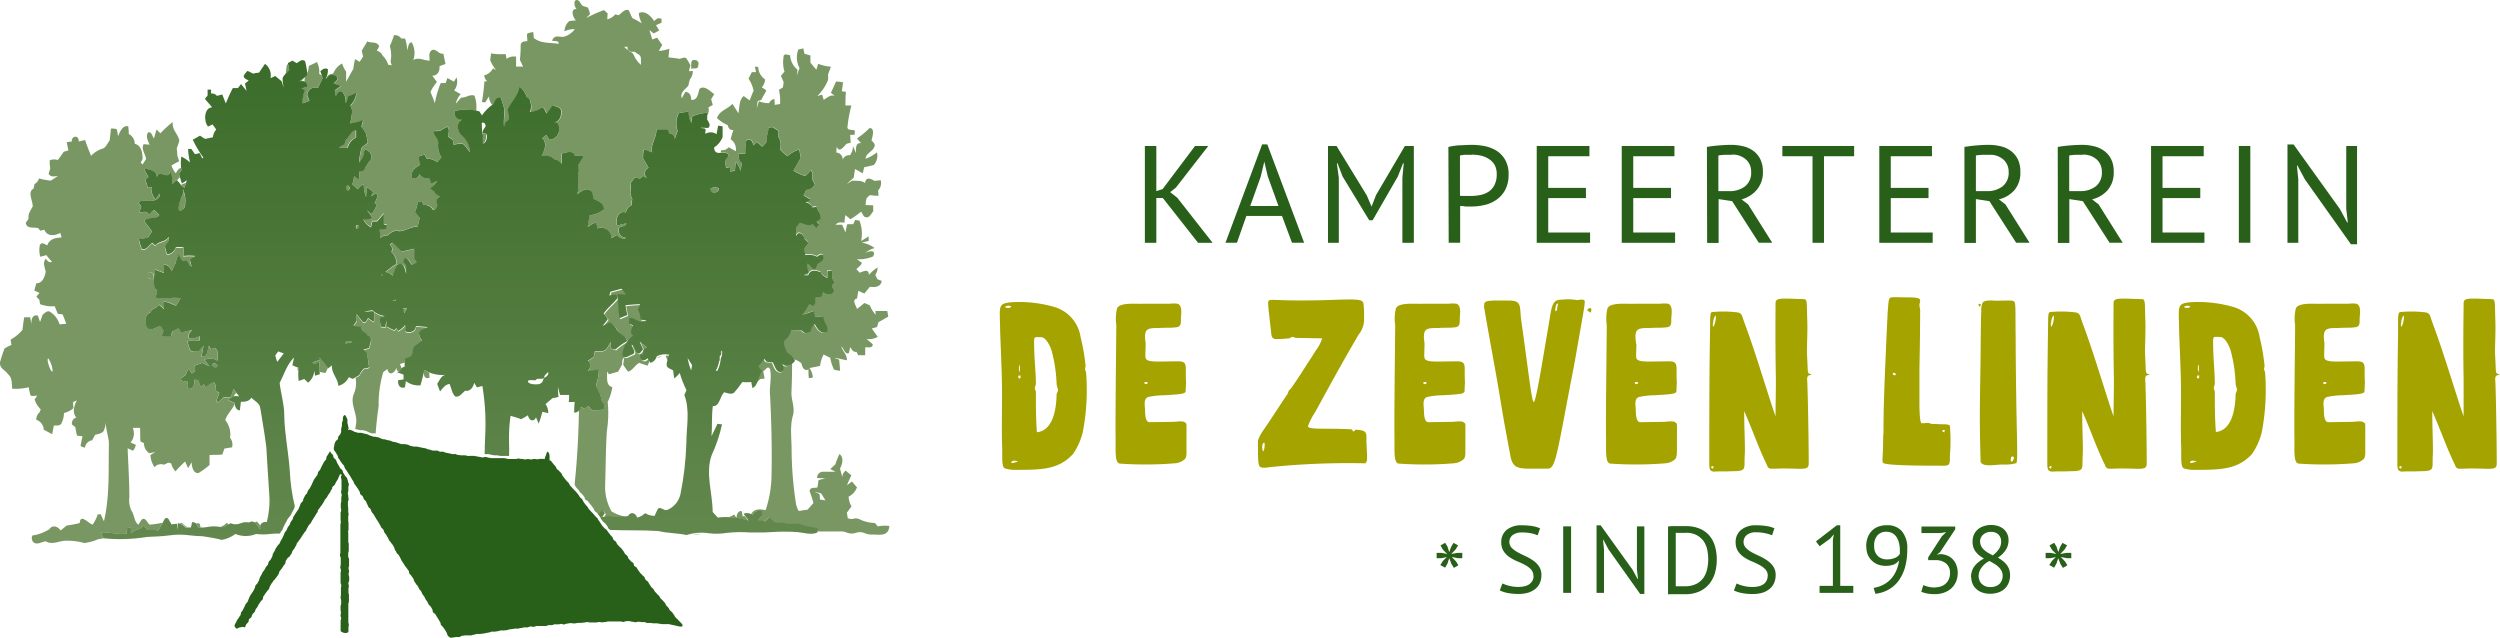 <svg id="Laag_1" data-name="Laag 1" xmlns="http://www.w3.org/2000/svg" xmlns:xlink="http://www.w3.org/1999/xlink" viewBox="0 0 421.14 107.48"><defs><style>.cls-1{fill:none;}.cls-2{fill:#285f19;}.cls-3{clip-path:url(#clip-path);}.cls-4{fill:#a5a300;}.cls-5{fill:#799762;}.cls-6{clip-path:url(#clip-path-2);}.cls-7{fill:url(#Naamloos_verloop);}</style><clipPath id="clip-path" transform="translate(-0.63 -0.3)"><rect class="cls-1" x="-28.65" y="-28.45" width="479.73" height="165.79"/></clipPath><clipPath id="clip-path-2" transform="translate(-0.63 -0.3)"><path class="cls-1" d="M92.24,64a2.17,2.17,0,0,1,.17-.47l.56-.57c.14.5-.3.86-.73,1-.11.4-.22.83-.67,1s-2.15.15-2-.54a1.72,1.72,0,0,1,.76-.08,2.66,2.66,0,0,0,.57,0,.38.38,0,0,1,.33-.23l.59,0a1.6,1.6,0,0,0,.39-.1M36.46,61.61c.25-.26.94,0,.75.47a.38.38,0,0,1-.27.1c-.29,0-.62-.24-.48-.57m80-1q.36.6.75,1.2l-.15.89a10.65,10.65,0,0,1-.6-2.09M47,60.18c.12-.17.36-.51.49-.68l.94.33c-.37.47-.74,1-1.1,1.43A10.33,10.33,0,0,1,47,60.18m74.88.88a5.08,5.08,0,0,1,0-.79.38.38,0,0,0,.23-.34.8.8,0,0,1,0-.55c.58.09,0,1-.07,1.38a5.48,5.48,0,0,1-.56,2h-.28a4.36,4.36,0,0,0,.58-1.69M58.83,58.13c0-.29.18-.58,1.17-.23a10.08,10.08,0,0,1-1,.24h-.12m9.63-5.91.66,0a7.56,7.56,0,0,0-.44.85,6.43,6.43,0,0,1-.22-.89M66.79,51l.51-.24V51h-.52m-1.74-4.44a.51.51,0,0,0,0,.13l-.23,0c.07-.05.13-.11.21-.16m.53-.41c.61-.47,1.21-1,1.85-1.35a2.56,2.56,0,0,0-.82-2c0-.15.13-.47.18-.62a3.51,3.51,0,0,1-.46-.7l.43-.26c.5.51,1,1,1.51,1.5.72-.15,1.44-.31,2.16-.49,0,.57,0,1.14,0,1.71l.42.6-.82.4c-.36-.45-.62-1.08-1.15-1.25-.08.2-.22.6-.29.79l.48.58c0,.46,0,.92,0,1.39-.2-.65-.29-1.74-1.07-1.67s-.89,1.3-1.17,2a2.48,2.48,0,0,0-1.29-.65m-4.89-7.81c.41-.18.55,0,.41.48a.73.73,0,0,1-.26.06q-.3,0-.15-.54M31.07,33.87c.1-.27.24-.54.34-.81,0-.11.11-.31.15-.5a1.74,1.74,0,0,0-.15-.26h.19a.87.87,0,0,1,0,.26,4.18,4.18,0,0,1,.23,2c0,.84-.26.93-.91,1.3-.45-.27,0-1.59.19-2m89.19-1.79c.73-.44,1.46-.15,1.46.14a.86.86,0,0,1-.8.53.63.63,0,0,1-.66-.67m-61.07-.53c.42.33.41.62,0,.88-.43-.33-.42-.62,0-.88m-1.52-6.37a7,7,0,0,1,.95-.54c.05-.18.13-.55.18-.73.65-.48.9-1.61,1.78-1.61,0,.3,0,.9,0,1.2a2.38,2.38,0,0,0-1.39,1.68H57.67M81.85,23c0-.06,0-.09,0-.15s0-.11,0-.18c0-.42-.06-.93-.06-1.54,0-.21,0-.17.25-.17s.34.31.4.51-.55.68-.53,1.2c0,.09.76.17.76.25s0,.11,0,.16c0,.7-.19,1.35-.73,1.4,0-.5,0-1,0-1.48M50.58,10.94l-.67-.43-.79.41c.06.3.19.89.25,1.18-.39.44-.92.76-1.14,1.38,0,.53.09,1.06.18,1.59-.11-.36-.22-.71-.32-1.06L47,13.1l-.8.37a2.39,2.39,0,0,0-.93-2.42c-.35.49-.69,1-1,1.48a6.87,6.87,0,0,0-1,.17l-.93-.46a2.63,2.63,0,0,0-.67.87c.09.49.55.54.85.77l-.62.49c.07.31.19.93.26,1.23l-.93-1.14-.52.68-.86,0c-.46.82-.81,1.71-1.19,2.58-.2-.5-.4-1-.59-1.51l-.89.24a1.15,1.15,0,0,0-1-.41c0-.16,0-.49,0-.65h-.58c0,.25,0,.76,0,1l-.45.55c.37.52.83.92,1.21,1.45-1.32,0-1.49,2.31-.68,3.23l.75-.37.62.86a2.48,2.48,0,0,0-.57,1.32c-.45.08-.88.17-1.32.27l-.84-.55c-.4.24-.81.46-1.22.69a18.54,18.54,0,0,0,1.78,3l-.18.15c-.11-.22-.31-.67-.42-.89l-.81.17-.6-.88-.56,0a12.41,12.41,0,0,0,.33,2.28,5.62,5.62,0,0,0-1.47-1A7.59,7.59,0,0,0,31.19,29l-.41.59c.17.54.33,1.08.48,1.63a9.59,9.59,0,0,0,.85-.56c-.13.43-.28.85-.42,1.28l-.56-.45a3.08,3.08,0,0,0-.76-.84,7.19,7.19,0,0,0-.71.65c-.07-.69.08-1.5-.36-2.06-.22.75-.7.6-1.16.45s-.91-.31-1.09.47c0-1.26-1.4-1.33-2.17-1.47.24.48.5,1,.76,1.44l-.53.41c.16.45.3.92.44,1.4l.6-.17a2.68,2.68,0,0,0,.68,2.12l.7-1-.06.57c-.49.72-1.2.68-1.94.64a2.57,2.57,0,0,0-1.62.25l.52.74c-.09.26-.26.79-.35,1.05.6-.09,1.34-.47,1.65.41a2.53,2.53,0,0,1,.87-.88,11.9,11.9,0,0,1,.87.87c-.69.87-1.88.08-2.56,1,.46.56.89,1.16,1.33,1.76q-.36.51-.69,1a6.21,6.21,0,0,1-1.53.26,7.88,7.88,0,0,0,.51,1.69c.74.24,1.21-.6,1.73-1.08l.52.49c.61-.83,1.7-.48,2.23-1.45.32.66-.41,1.07-.6,1.62a5.52,5.52,0,0,0,.4,1.33,1.78,1.78,0,0,0,1.47-1.26q.63,0,1.26.06a8.88,8.88,0,0,1,0,1.46,7.59,7.59,0,0,1,2,0l-.93.64c.09.38.24.75.3,1.14-.42,0-.55-.71-.86-1l-.65.1c-.24-.39-.48-.77-.73-1.14a7.17,7.17,0,0,0-.48,1.53L29.54,46a1.46,1.46,0,0,0-1.29-1.14c0,.48,0,1,0,1.44l-1.55-.59a6.82,6.82,0,0,1-.25,1.81l.21,1.3.46.32-.27,1.31a6.32,6.32,0,0,0,2.21.09,6.51,6.51,0,0,1,2,0c-.26.41-.52.83-.77,1.26-.69-.22-1.36-.73-2.1-.62l.08,1.2c-.27-.26-.56-.5-.84-.74a3.56,3.56,0,0,1-1.18.81c-.09.13-.25.38-.33.52-.83.21-.92,1.49-.66,2.26.55,1.19,1.66.13,2.44,0,.12.19.35.58.46.78l-.33,1c.56,0,1.12-.06,1.68-.09,0-.2.08-.59.11-.79a9,9,0,0,0,1.08-.53l.47.71A17.94,17.94,0,0,0,33,55.86c-.31.38-.72.75-.53,1.35.62.39,1.26-.13,1.87-.29,0,.26-.08.53-.13.8a4.29,4.29,0,0,0-2,.08c.1.42.22.83.36,1.24s.54.53,1,.51a1.48,1.48,0,0,1,.52,0,5.28,5.28,0,0,1,.83-1c-.1.61-.23,1.2-.34,1.81,1,.2,1-1,1.26-1.85l.31.62.65-.22c.78.37.42,1.39.45,2.15a2.12,2.12,0,0,0-2.17-.14L35.9,62q-.59-.3-1.17-.57a13,13,0,0,0-1.36.49c0,.3.09.59.15.89l-.56.4-.58-.84c-.18.39-.35.78-.52,1.17a2.61,2.61,0,0,0-.94.76,4.42,4.42,0,0,0,1.38.33c-.22.41-.2,1.48.42,1.13.64,0,.63-1,.7-1.5l.56.06c.15.38.3.76.44,1.14l.58-.4.27.54c.47-.37.91-.94,1.52-.82A3,3,0,0,1,37,66.11l.58.37c-.17.42-.33.84-.48,1.29.24.72.63-.16.93-.27.25-.38.6-.33,1-.28a2.83,2.83,0,0,0,.41,0,4.26,4.26,0,0,0,.49-1.39c.34.41.66.85,1,1.25a1.75,1.75,0,0,0-1.85.62l1.05.46c.07.64.3,1.26.91,1.27.06-.48.12-1,.17-1.45.64,0,1.35,0,1.75-.68.55.54,1.42.87,1.53,1.82.34,2.15.73,4.29,1,6.46.14,2.62.33,5.24.49,7.86a14.46,14.46,0,0,1-.4,4.78c-.69,0-1.24.17-1.13,1.21-.5-.65-1-1.68-1.86-1.12a2.44,2.44,0,0,0-1.41.13,2.08,2.08,0,0,1-1.71,0c-.58.28-1.15.81-1.81.62a5.33,5.33,0,0,0-2,0,5.65,5.65,0,0,1-1.69.07.88.88,0,0,0-1-.86c0,.22-.14.66-.19.88l-.91,0a2,2,0,0,0-1.27-.72c0,.3-.09.88-.13,1.17,0-.27,0-.81,0-1.08l-.95.11c-.28-.4-.57-1.5-1.14-.92-.39.67-.73,1.4-1.16,2l-.66-.27c-.37,0-.75.08-1.12.1l-.57-.72-.68.56a2.61,2.61,0,0,0-1.5.78c0-.26,0-.78,0-1l-.65.07c0,.23,0,.69-.06.93a8.11,8.11,0,0,1-2.41-.06,9.11,9.11,0,0,0-2-.12l.48,1a28.51,28.51,0,0,0,7.38-.23c1.26-.08,2.53-.08,3.78-.27a12.67,12.67,0,0,1,3.37,0,19.78,19.78,0,0,0,2.17.15,27.4,27.4,0,0,1,3.25.62,5.39,5.39,0,0,0,2.28-1,4.57,4.57,0,0,0,3.5,0,8.48,8.48,0,0,0,2.36,0,13.25,13.25,0,0,1,1.66-.07,2.29,2.29,0,0,1,.1-.23c.08-.14.22-.26.3-.4s.11-.32.19-.47.13-.31.22-.46.17-.29.25-.43.14-.31.22-.46.25-.24.33-.39.21-.27.29-.42.12-.31.21-.46.17-.29.25-.43a3.33,3.33,0,0,0,.13-.45,32.6,32.6,0,0,1-.85-6c-.21-3.16-.89-6.24-.93-9.41,0-1.83-.58-3.56-.77-5.35.75-1.47,1.27-3.21,2.43-4.3-.09.44-.19.87-.29,1.31a6.92,6.92,0,0,0,1.06.43,9.16,9.16,0,0,0,0,2.22l.95-.34.64.63a2.82,2.82,0,0,0,1.05-2.08l.12.9.8-.24c0-.7-.08-1.4-.08-2.1-.37.07-.84.6-1.14.1.42-.16.84-.3,1.26-.43l-.1-.4c.51.59,1,1.2,1.46,1.84a7.68,7.68,0,0,1,.63-.5c-.06,1.38,1,2.12,1.1,3.44a2.7,2.7,0,0,0,1.76-1.45l.68.28,1.08-.64a3.75,3.75,0,0,1,.78-1.12,1.7,1.7,0,0,0,.89-.21,11.32,11.32,0,0,1-.26-2.24l-.71-.74.92-.24c.16-.7.79-1.78-.15-2.08l-.36-.46a.91.91,0,0,1-.69-1.09,2.78,2.78,0,0,1-1.4-.16l.55-.79c0-.28,0-.85,0-1.14a12.77,12.77,0,0,0,.91,1.15c.43.61.79-.06,1-.5a6.83,6.83,0,0,0,1,.65c0-.56,0-1.13,0-1.7-.37,0-.74,0-1.1,0a4.43,4.43,0,0,1-.52,0c.44-.11.88-.19,1.33-.27a4,4,0,0,0,2.09,1l-.82.31a8,8,0,0,0,.16,1.47l.78.08c0-.28.14-.83.19-1.1,0,.35,0,.69.08,1a8,8,0,0,0,1.27.64,3.8,3.8,0,0,1,.29-.38c.11.16.23.32.32.48a4,4,0,0,0,1.19-1c0,.27,0,.8,0,1.07.66.28,1.75.16,1.81-.89.66.06,1.32.08,2,.17-.5.33-1.23.34-1.52,1a2.88,2.88,0,0,0,.54,1.28c-.47.39-1,.74-1.46,1.09a5.35,5.35,0,0,1-.27,1.4,3.27,3.27,0,0,1-1.2.55c0,.44,0,.89,0,1.34a1,1,0,0,0-.77.82l-.54.11,1.13.42c0,.2,0,.6,0,.8l-.92.15c-.07.93.41,1.48,1.17,1.17L69,64.5a3.46,3.46,0,0,0,2.46.71c.25-.84.47-1.69.65-2.57a6,6,0,0,0,3.58.81c-.72.09-1,.89-1.41,1.52l.48,1.28c.45-.57.9-1.21,1.61-1.27.32.71.4,1.68,1,2.14.65.1,1.12-.58,1.61-1,.78.18,1.33-.48,1.54-1.33l.45.77.92-.24a38.45,38.45,0,0,1,.49,8c-.06,1.15-.08,2.31-.11,3.48l.12,0a1.15,1.15,0,0,0,.26,0,1.06,1.06,0,0,1,.25,0c.17,0,.33.1.5.11s.33.08.5.09a1.09,1.09,0,0,0,.25,0,.74.74,0,0,1,.25,0c.17,0,.34.1.5.1a1,1,0,0,0,.25,0h.26c.16,0,.33,0,.5,0s.31,0,.47,0a21.87,21.87,0,0,0,0-2.29,26.52,26.52,0,0,1,.25-4.45,14.88,14.88,0,0,1,1.8.55,12,12,0,0,0,1.14-.66c.13.91,1,1.24,1.35.35.12.27.35.81.46,1.08A17.28,17.28,0,0,0,92,69.67l1,.23a2.59,2.59,0,0,0-.47-1.53c.4-.33.79-.67,1.18-1a5.71,5.71,0,0,0,1-.2,13.69,13.69,0,0,1-.1-1.69q.2.66.36,1.35c.51,0,1,0,1.53,0,0,.3,0,.89-.07,1.19l1,0c-.05.6-.09,1.2-.08,1.8a1.14,1.14,0,0,0,1.13-1l.58.32.74-.46c.46,1.24,1.69.71,2.54.57a1.1,1.1,0,0,0-.3-1.37A7.34,7.34,0,0,0,101,65.28a7.83,7.83,0,0,0,.51-2.73c-.63.06-1.25.14-1.87.24a1.1,1.1,0,0,0,0-1.72c.33-.21.66-.42,1-.62,0-.24.16-.71.21-1l.49,0a2.51,2.51,0,0,0,1-.06c.6-.22.84-1,1.17-1.53V59l.78.18a10.67,10.67,0,0,1,2-1.43c-.31-1-1.31-1.1-1.76-1.93a3.14,3.14,0,0,0-1.1-1.23l-1.29.61a14.11,14.11,0,0,0,.89-1.15,6.62,6.62,0,0,0-.71-.94c.68-1,1.59-1.64,2.31-2.55.13-1-.9-.56-1.33-.46,0-.18.13-.53.18-.72l0,.06,1.85-.51c.22.35.44.7.67,1l-1.36-.1c.13,1.36.14,2.74.33,4.09.44-.17.88-.36,1.32-.55-.09-.55-.19-1.11-.29-1.66.81-.06,1.63-.16,2.45-.17l-.39,1a2.74,2.74,0,0,1,.47,1.6l1,.16c-.59.45-1.17.16-1.75-.12a2.67,2.67,0,0,0-1.13-.36l-.06,1,.71.31c-.32.58-.61,1.18-.06,1.74a4.54,4.54,0,0,0-1.77,3.1c.13,1.11,1.22.14,1.77,0,.64-.36-.15-1.09-.22-1.6.57.22.5,1.05.95,1.4s.72-.37,1-.64c-.21-.43-.41-.85-.59-1.29l1.23,1c-.17.1-.49.32-.65.43,0,.21.05.63.07.84l-.52-.18c-.22,1.13.57,1.38,1.18.72l.52.77a1.51,1.51,0,0,0,1.05-1.09,2.91,2.91,0,0,1,2.08-.27c-.14.51-.32,1-.41,1.53-.1.76.69.82,1.09,1.11q.07.68.18,1.35a4.1,4.1,0,0,0,.93-.93,18.31,18.31,0,0,0,1.14,2.91l-.36.81c1,2.58.34,5.4.34,8.12a50.55,50.55,0,0,1-1,8.61,3.74,3.74,0,0,1-2.17,2.61c-.27.15-.53,0-.78-.12s-.54-.28-.81-.1a10.78,10.78,0,0,0-.58,1.24,3,3,0,0,1-1.6-.45,3.25,3.25,0,0,1-1.32.75c-.34-.85-1.1-1.06-1.58-.27a15.42,15.42,0,0,1-2.62.15,1.54,1.54,0,0,0-1.21,0h-.48l.42-.65-.46-.51-.66.76.28.36c.16.2.09.25.25.45s.14.2.3.4.23.13.38.33.15.2.31.4.08.25.24.45a.84.84,0,0,0,.27.2c2.71.12,5.43,0,8.14.19,1.55.38,3.15.32,4.71.67a8.36,8.36,0,0,1,3.75-.3,10.48,10.48,0,0,0,3-.06A21.79,21.79,0,0,1,127,90h1.19c.84,0,1.68,0,2.51-.07a31.27,31.27,0,0,1,4.22,0c1.13.09,2.28.54,3.4.09,0-.22,0-.66,0-.88a8.36,8.36,0,0,1-3.1-.65,34.59,34.59,0,0,1-4.07-.24c-.39-.13-.62-.59-.93-.86l-.71.77a6.69,6.69,0,0,0-1.14-.26c.21-.23.42-.47.63-.69l0-.84a1.51,1.51,0,0,0-1.68.66,1.4,1.4,0,0,0-1.43-.18c.27.38.55.77.84,1.14a12.53,12.53,0,0,0-5.19-.51l-.86-.94c0-3.17-1.26-6.47-.17-9.56a24.58,24.58,0,0,0,1.75-5.19l-.77-.09c-.32.7-.67,1.38-1,2.07.13-1.68,0-3.37.22-5.06,1.14.1,1.19-1.6,1.9-2.33.54.11,1.15.45,1.67.08a17.77,17.77,0,0,0,1.39-1.79,11.33,11.33,0,0,0,1.54,0c0,.25.13.77.17,1,1-.39.92-2,1.62-2.81l-.61-.84,1-1.25.39.48,1.05.11c.31.59.5,1.52,1.19,1.61s.76-.9.36-1.39c.81.74,1.56.25,2.18-.49a3.33,3.33,0,0,0-1.37-1.45,12.5,12.5,0,0,0-.48-1.2c0-.16,0-.49,0-.65a3.48,3.48,0,0,0,1.2-1.81,6.1,6.1,0,0,1,1.81,0c.38.58.95.48,1.45.22a2,2,0,0,1,.71-1.33c.4.87,1.14,1.85,2.06,1.35.42-1-.7-1.62-.59-2.62l-1.42.05-.23-.92c-.64.15-1.25.45-1.89.58A14.39,14.39,0,0,0,137,51.52c.26.12.74.59.91,0s.11-.78.15-1.18l.92.1c.08-.22.22-.66.3-.88.65.46,1.52.66,1.91-.32l-.43-.78c.15-.23.29-.46.44-.68-.09-.14-.26-.42-.35-.55,0-.47,0-.93,0-1.39L140,46c0,.28,0,.85,0,1.14-.44-.25-.93-.44-1.13-1-.76-.25-1.71-.57-2.1.53h-.75l.78-.43c-.06-.52-.13-1-.19-1.57.45.3.86,1.16,1.43.86l.32-.75c.32-.37,1-.47,1-1.09,0-.89-.77-.42-1.08-.14a3,3,0,0,0-2-.28c-.06-.38-.12-.77-.17-1.16.23-.3.46-.62.69-.94l-.59-.58c-.19-.82-1.08-1.54-1.49-.5,0-.5,0-1,0-1.48.2-.26.4-.53.62-.79.72.09,1.46.75,2.16.21l.62.68.48-.61c-.1-.12-.32-.34-.42-.46l.71-.5c.1-.77-.5-1.36-.72-2l-.66.11a1.42,1.42,0,0,0-1.18-.84l.9-.47L136,33.23l.46-.94a1.66,1.66,0,0,0,1.43-.91,9.38,9.38,0,0,0-.48-.95,1.68,1.68,0,0,0-.18-1.47,7.48,7.48,0,0,1-.93,1,7.71,7.71,0,0,1-2-.91c.41-.73.81-1.46,1.23-2.17-.09-.47-.19-.94-.28-1.41a6.34,6.34,0,0,0-2,1.15A9.93,9.93,0,0,1,132,25.45a2.42,2.42,0,0,0-.25-2.12c0-.26,0-.79,0-1-.34-.2-.68-.4-1-.62l-.64.09a7.85,7.85,0,0,1-.36,1.68l0,.75c-.25.26-.49.52-.72.79l-.88-.8-.65.57c0-.77-.69-1.34-1.17-.75a9.48,9.48,0,0,0-.14,2.14H125.1c0,.6-.09,1.36.53,1.57-.1.44-.19.88-.27,1.33a4.13,4.13,0,0,0-.75-1.53,13.2,13.2,0,0,0-.18,1.54l-.81.09c0-.19,0-.56,0-.74l-.68.13c-.05-.28-.14-.84-.19-1.12.14-.42.91-.83.43-1.28a1.55,1.55,0,0,0-1-.13c-.61.05-1.21.09-1.26-.89a3.62,3.62,0,0,0,1.44-1.76c0-.61,0-1.21,0-1.81l-.76-.11c-.09.48-.18.95-.26,1.43a1.73,1.73,0,0,0-1.89-.05c0-.19,0-.57.07-.77l-.91-.26a2.44,2.44,0,0,1,.66,0,2,2,0,0,0,.73,0c.4-.44,0-1-.24-1.36,0-.3,0-.88,0-1.18a9.67,9.67,0,0,0-2.51.6c0,.28-.14.84-.19,1.13a4,4,0,0,1-.42-1.9,15.67,15.67,0,0,0-1.67.26,3.87,3.87,0,0,0-.18,3c-.18.46-.36.92-.51,1.4a.87.87,0,0,0-.9-1c-.06-.17-.2-.51-.26-.69-.32,0-.64,0-1,0a8.77,8.77,0,0,0-.89,0c0,1.4-.93,2.48-.85,3.88-.43-.16-.84-.52-1.31-.43a6.45,6.45,0,0,0-.11,1.46c.31.52.61,1.05.92,1.58a1,1,0,0,0-.31,1.65.72.72,0,0,1-.6-.33l-.52.5-.87-.21c-.22.29-.44.57-.65.86,0,.91-.35,1.93.21,2.72,0,.28-.11.84-.14,1.13a1.53,1.53,0,0,0-.93,1.22c-1.12-.47-1.9,1-1.46,2.18.51-.13,1-.26,1.54-.36-.2.56-.76.47-1.16.63a1.19,1.19,0,0,0,1,1.77,1.31,1.31,0,0,0,0,.15,1.63,1.63,0,0,1-1.47-.59l-.88.53a1.73,1.73,0,0,0-2.37-1.64l-.2-1.08c-.49.25-1,.52-1.44.82.12-.64.23-1.29.34-1.93a5,5,0,0,0,2.4-1c.06-1.24-1.07-1.42-1.77-1.83-.14-.48,0-1.15-.51-1.38-.78-.55-1.59.17-2.25.65.46-1.09,0-2.31.23-3.45A2.35,2.35,0,0,0,98,28.18c.32-.51.63-1,.94-1.53a2.89,2.89,0,0,0-1.46-.07c-.23-1.09-1.52-.58-2.19-.42,0,.59,0,1.18,0,1.77A1.91,1.91,0,0,0,94,27.11c-.57-.69-1.38-.57-2.11-.53.44-.91,1-2.2.07-3l.71-.56.49.83a1.74,1.74,0,0,0,1.64-2.05c0-.7-.26-1-.86-.81a1.57,1.57,0,0,0,1.19-1.62c.25-1.07-.89-1.05-1.43-1.36-.32.47-.63.95-1,1.42-.24-.34-.32-1-.77-1a4.68,4.68,0,0,1-2.06.75A2.24,2.24,0,0,0,90,17.55c-.06-.44-.23-.79-.62-.89a4,4,0,0,0-1.23-1.8c-.27,1.55-1.36,2.48-2,3.81.08.59.15,1.19.21,1.79l-.56.36-.28.8c-.07-1,.06-2,.07-2.94-.16-.66-.41-1.29-.6-1.94-.7-.23-1,.44-1.28,1.11a7.18,7.18,0,0,0-1.89,1.88l-.44-.67A8.19,8.19,0,0,0,77.24,19a1.15,1.15,0,0,0,1.26,1.48c-1,.21-.89,1.87-.26,2.48a4.26,4.26,0,0,1,1.57,3c-.38-.45-.72-1-1.13-1.38a4,4,0,0,0-1.64.11c0-.21-.1-.62-.13-.82l-.8-.55c.06-.57.34-1.23-.13-1.67a7.09,7.09,0,0,0-1.21.71l-1.21.05c.18.84,1.07,1.3.86,2.28A3.46,3.46,0,0,0,75,26.81c-.24.27-.47.55-.7.82A3.1,3.1,0,0,0,72.5,27c-.09-.17-.25-.5-.34-.66-.34.17-1.17.08-1,.79.07.22.21.67.27.9-.76.49-1.78,1.06-1.41,2.33.52,0,1.13,0,1.26-.74a1.81,1.81,0,0,0,1.76.77c0,.22.17.65.22.87.36-.18.71-.35,1.07-.51A4.68,4.68,0,0,1,73.06,32c.18.14.52.43.7.56a1.46,1.46,0,0,0,1,.81c-.36.27-.74.54-.54,1.14a.88.88,0,0,1-.63,1.19A1.59,1.59,0,0,0,72,34.84c-.08-.16-.25-.49-.33-.66l-.68.19A4.7,4.7,0,0,1,70.52,36c.26.34.53.66.81,1-.11.48-.23,1-.34,1.45-1.09,0-2.07.79-3.13.81a.68.68,0,0,0-.87,0,2.39,2.39,0,0,0-1,.67,2,2,0,0,0-1.32.46c0-.46,0-.92-.07-1.37l1.13-.19c0-.15.07-.45.1-.6l-.54-.13c0-.6,0-1.2,0-1.79-.37.43-.74.87-1.12,1.3l-.82,0c-.06.24-.17.73-.22,1a2.94,2.94,0,0,1-1.34-1.38A1.78,1.78,0,0,0,63.35,37c-.29-.46-.59-.9-.91-1.33.28.22.51.6.86.65a11,11,0,0,0,.83-1.51l-.41-.32c.26-.53.7-1.08.28-1.67l-.87.57c.1-.18.29-.54.38-.73a3.71,3.71,0,0,0-1.15-.83c0,.56,0,1.11-.07,1.67a5.63,5.63,0,0,1-.38-2.13,1.72,1.72,0,0,0-1,.82c-.3-.3-.61-.58-.92-.85a6.77,6.77,0,0,0,.3-1.39l.87.71c0-.48,0-.95,0-1.43l.78-.19a7.33,7.33,0,0,1,1.21-1.93c.26-.73-.52-1.85-1.16-1.5a3.26,3.26,0,0,1-.89,2.09,12.78,12.78,0,0,1,.41-2.41c.24-.48.77-.54,1.07-1-.06-.5-.22-1-.29-1.45a4.65,4.65,0,0,0-.79-1.19l.31-1.12a11.94,11.94,0,0,1-2.17.56c.1-1,.61-2.11,0-3.05a3.28,3.28,0,0,0,1-2.1,11.69,11.69,0,0,1-1.46.63l-.12.87-.21.18a2.32,2.32,0,0,0-.33-1.52c-.37-.81-1.16-.29-1.31.46,0-.26-.14-.79-.18-1.05l1.06-.75-1.25-.4.59-.6c.12-.93-.68-.77-1.19-.9l-.78.77a2.75,2.75,0,0,0,.4-1.68c-.46-.28-.9,0-1.27.34L55,13.44l-.81,1.66c-.58-.06-1.24-.09-1.59.58-.46.44,0,1.14.17,1.6l-1.17.44a5.33,5.33,0,0,1,.44-2.3l-.62-.21.94-.3c.11-1-.67-1-1.25-.93a14.45,14.45,0,0,0,1.35-1.05c-.15-.77-.21-1.56-.43-2.31a.57.57,0,0,0-.42-.19c-.34,0-.67.33-1,.51"/></clipPath><linearGradient id="Naamloos_verloop" x1="-28.65" y1="137.34" x2="-27.65" y2="137.34" gradientTransform="matrix(0, 163.77, 163.77, 0, -22413.84, 4663.09)" gradientUnits="userSpaceOnUse"><stop offset="0" stop-color="#285f19"/><stop offset="1" stop-color="#799762"/></linearGradient></defs><polygon class="cls-2" points="195.88 33.35 194.79 33.35 194.79 40.9 192.86 40.9 192.86 24.59 194.79 24.59 194.79 32.19 195.84 31.86 201.31 24.59 203.54 24.59 198.09 31.6 197.12 32.37 198.31 33.3 204.27 40.9 201.82 40.9 195.88 33.35"/><path class="cls-2" d="M216.59,36.67h-6L209,41.19h-1.93l6.17-16.56h.88l6.2,16.56h-2.05ZM211.24,35H216l-1.81-5-.58-2.47h0L213,30.08Z" transform="translate(-0.63 -0.3)"/><polygon class="cls-2" points="236.24 29.95 236.47 27.51 236.35 27.51 235.47 29.74 231.23 37.1 230.65 37.1 226.16 29.72 225.32 27.51 225.2 27.51 225.53 29.93 225.53 40.9 223.71 40.9 223.71 24.59 225.15 24.59 230.25 32.93 231.02 34.75 231.07 34.75 231.79 32.88 236.66 24.59 238.17 24.59 238.17 40.9 236.24 40.9 236.24 29.95"/><g class="cls-3"><path class="cls-2" d="M244.62,25.05a12.17,12.17,0,0,1,1.91-.28c.68,0,1.36-.07,2-.07a11.66,11.66,0,0,1,2.18.21,6,6,0,0,1,2,.77,4.44,4.44,0,0,1,1.47,1.54,4.78,4.78,0,0,1,.58,2.49,5.37,5.37,0,0,1-.54,2.52,4.78,4.78,0,0,1-1.42,1.66,5.61,5.61,0,0,1-2,.92,9.63,9.63,0,0,1-2.35.28h-.94L247,35l-.4,0v6.19h-1.93Zm4,1.33-1.16,0a4.35,4.35,0,0,0-.89.12v6.75a1,1,0,0,0,.37.06l.54,0h.91a8.27,8.27,0,0,0,1.57-.15,4.15,4.15,0,0,0,1.41-.55,2.89,2.89,0,0,0,1-1.12,3.83,3.83,0,0,0,.39-1.84,3.17,3.17,0,0,0-.36-1.59,3,3,0,0,0-1-1,4.11,4.11,0,0,0-1.34-.55,7.55,7.55,0,0,0-1.49-.16" transform="translate(-0.63 -0.3)"/><polygon class="cls-2" points="258.87 24.59 267.75 24.59 267.75 26.32 260.81 26.32 260.81 31.65 267.16 31.65 267.16 33.37 260.81 33.37 260.81 39.17 267.86 39.17 267.86 40.9 258.87 40.9 258.87 24.59"/><polygon class="cls-2" points="273.19 24.59 282.07 24.59 282.07 26.32 275.13 26.32 275.13 31.65 281.49 31.65 281.49 33.37 275.13 33.37 275.13 39.17 282.18 39.17 282.18 40.9 273.19 40.9 273.19 24.59"/><path class="cls-2" d="M288.17,25.05c.58-.1,1.26-.19,2-.25s1.47-.1,2.11-.1a8.51,8.51,0,0,1,2,.24,4.63,4.63,0,0,1,1.7.77,3.79,3.79,0,0,1,1.17,1.39,4.52,4.52,0,0,1,.45,2.1,4.53,4.53,0,0,1-1.05,3.1A5,5,0,0,1,294,33.88l1.12.86,4.05,6.45h-2.26l-4.49-7-2.28-.35v7.38h-1.93Zm4.19,1.33h-.63l-.63,0-.57.05a3,3,0,0,0-.43.07v6h1.81a4.27,4.27,0,0,0,2.66-.79,2.89,2.89,0,0,0,1.05-2.47,2.7,2.7,0,0,0-.87-2.07,3.3,3.3,0,0,0-2.39-.82" transform="translate(-0.63 -0.3)"/><polygon class="cls-2" points="312.34 26.32 307.26 26.32 307.26 40.9 305.33 40.9 305.33 26.32 300.25 26.32 300.25 24.59 312.34 24.59 312.34 26.32"/><polygon class="cls-2" points="316.58 24.59 325.45 24.59 325.45 26.32 318.51 26.32 318.51 31.65 324.87 31.65 324.87 33.37 318.51 33.37 318.51 39.17 325.57 39.17 325.57 40.9 316.58 40.9 316.58 24.59"/><path class="cls-2" d="M331.55,25.05c.59-.1,1.27-.19,2-.25s1.47-.1,2.1-.1a8.39,8.39,0,0,1,2,.24,4.56,4.56,0,0,1,1.7.77,3.91,3.91,0,0,1,1.18,1.39,4.65,4.65,0,0,1,.44,2.1A4.53,4.53,0,0,1,340,32.3a5,5,0,0,1-2.65,1.58l1.11.86,4.06,6.45h-2.26l-4.5-7-2.28-.35v7.38h-1.93Zm4.19,1.33h-.63l-.63,0-.57.05a3,3,0,0,0-.43.07v6h1.82a4.26,4.26,0,0,0,2.65-.79A2.89,2.89,0,0,0,339,29.27a2.73,2.73,0,0,0-.86-2.07,3.34,3.34,0,0,0-2.4-.82" transform="translate(-0.63 -0.3)"/><path class="cls-2" d="M347.27,25.05c.59-.1,1.27-.19,2-.25s1.47-.1,2.11-.1a8.39,8.39,0,0,1,2,.24,4.63,4.63,0,0,1,1.7.77,3.91,3.91,0,0,1,1.18,1.39,4.65,4.65,0,0,1,.44,2.1,4.53,4.53,0,0,1-1,3.1,5,5,0,0,1-2.65,1.58l1.11.86,4.05,6.45H356l-4.5-7-2.28-.35v7.38h-1.93Zm4.19,1.33h-.63l-.63,0-.57.05a3,3,0,0,0-.43.07v6H351a4.26,4.26,0,0,0,2.65-.79,2.89,2.89,0,0,0,1.05-2.47,2.73,2.73,0,0,0-.86-2.07,3.34,3.34,0,0,0-2.4-.82" transform="translate(-0.63 -0.3)"/><polygon class="cls-2" points="362.36 24.59 371.23 24.59 371.23 26.32 364.29 26.32 364.29 31.65 370.65 31.65 370.65 33.37 364.29 33.37 364.29 39.17 371.35 39.17 371.35 40.9 362.36 40.9 362.36 24.59"/><rect class="cls-2" x="377.15" y="24.59" width="1.93" height="16.3"/><polygon class="cls-2" points="388.28 30.23 387.02 27.88 386.93 27.88 387.16 30.23 387.16 40.9 385.34 40.9 385.34 24.34 386.37 24.34 394.17 35.21 395.38 37.45 395.5 37.45 395.24 35.21 395.24 24.59 397.06 24.59 397.06 41.15 396.03 41.15 388.28 30.23"/><path class="cls-4" d="M181.39,76.77c-2.38,2.62-5.24,2.68-9.6,2.68a4.92,4.92,0,0,1-1.57-.17c-.82-.06-.76-.88-.76-3.5-.06-1.22-.06-2.5-.06-3.72,0-2.56.06-5.18,0-7.74s-.17-5.07-.29-8.15c0-1.34-.06-1.75-.06-3.09,0-1.51.41-1.69,1.86-1.86a21.36,21.36,0,0,1,7.4.81,6.26,6.26,0,0,1,4.36,5.07,34.78,34.78,0,0,1,.82,4.71c.06.24-.12.53-.06.76s.17.41.17.64a37.56,37.56,0,0,1-.58,9.95,11.16,11.16,0,0,1-1.63,3.61M171,51.92a1,1,0,0,0-1.11.11c.41.18.88.24,1.11-.11M171,78.29c.41.06.93-.24,1.17-.24-1-.35-1.17,0-1.17.24m1.17-14.38c.23.29.4.17.4-.35-.4,0-.4,0-.4.35m.23-.87a5,5,0,0,0,0-1.34,1.82,1.82,0,0,0,0,1.34M176,57.1c-1,0-1.17-.18-1.17.75,0,2.8.3,5.13.3,7.05,0,.29-.18.58-.18.81s.18.41.18.64c0,2.22,0,4.49.17,6.76,2.45-.24,3.26-3.21,3.32-6.35,0-.23.23-.46.23-.76s-.23-.69-.23-1.1a25,25,0,0,0-.82-5.47c-.29-.94-1-2.33-1.8-2.33" transform="translate(-0.63 -0.3)"/><path class="cls-4" d="M193.62,58.26c0,1.46-.18,2.39.17,2.62.58.47,2.1.29,5.36.29,1.69,0,1.1.93,1.28,3.44,0,.46-.06,1-.06,1.51s-.52.58-3.61.76a13.65,13.65,0,0,0-2.68.29c-.75.23-.64,1.16-.58,1.86s-.06,2.33.76,2.39l4-.06c.46,0,1.68-.23,2,.12s.24-.7.24,4.59c0,.53.06,1.23-.29,1.58a2.79,2.79,0,0,1-1.69.7,61.74,61.74,0,0,1-9.2.05c-.87-.05-.76-1.8-.76-4-.05-3.78.06-12.34.12-19.32a7.45,7.45,0,0,1,.12-2.8c.4-1.1,3.26-.75,4.42-.81h4.42a5.47,5.47,0,0,1,1.4,0c.76.35.58,1.51.53,2.27s.17,1.57-.76,1.69-1.75.06-2.62.11c-.58.06-1.92-.11-2.39.41s-.23,1.69-.17,2.27m.35,6.58c0-.12-.29-.23-.58-.06,0,.35.46.35.58.06" transform="translate(-0.63 -0.3)"/><path class="cls-4" d="M230.64,78.35a128.78,128.78,0,0,0-16.06.64c-.41.05-1.34.23-1.69-.06s-.35-1.34-.35-4.43a6.91,6.91,0,0,1,1-1.86c1.4-2,2.62-4,4-6,.11-.23.11-.46.29-.64s.35-.35.46-.52c.88-1.28,1.75-2.62,2.62-4,.47-.7.93-1.4,1.34-2.09a6.66,6.66,0,0,0,1.11-2.1c-1.46,0-2.91-.06-4.37-.06-.29,0-.46-.23-.7-.17s-.35.23-.46.23a18.77,18.77,0,0,1-2.45.12c-.64-.18-.58-.82-.64-1.34-.46-4-.58-4.89-.41-5.07.41-.46,1.23.12,10.42-.17,5.13-.18,5.48-.12,5.59.81a22.56,22.56,0,0,1,.06,2.86,4.16,4.16,0,0,1-.93,2.21c-2.5,4.31-3.2,5.53-7.28,13a10.54,10.54,0,0,0-1.22,2.38c0,.65,2.91.3,7.28.53.17,0,.23.29.35.35s.35-.29.46-.29c.47.06,1.22.06,1.52.4s.23.7.23,1.58c.12,2.73.23,3.26-.12,3.61m-17.23-1.93a2.79,2.79,0,0,0,.18-1.45c-.53-.12-.41,1.45-.18,1.45" transform="translate(-0.63 -0.3)"/><path class="cls-4" d="M240.6,58.26c0,1.46-.18,2.39.17,2.62.58.47,2.1.29,5.36.29,1.69,0,1.1.93,1.28,3.44,0,.46-.06,1-.06,1.51s-.52.58-3.61.76a13.65,13.65,0,0,0-2.68.29c-.75.23-.64,1.16-.58,1.86s-.06,2.33.76,2.39l4-.06c.46,0,1.68-.23,2,.12s.24-.7.24,4.59c0,.53.05,1.23-.29,1.58a2.79,2.79,0,0,1-1.69.7,61.74,61.74,0,0,1-9.2.05c-.87-.05-.76-1.8-.76-4-.06-3.78.06-12.34.12-19.32a7.25,7.25,0,0,1,.12-2.8c.4-1.1,3.26-.75,4.42-.81h4.42a5.47,5.47,0,0,1,1.4,0c.76.35.58,1.51.53,2.27s.17,1.57-.76,1.69-1.75.06-2.62.11c-.58.06-1.92-.11-2.39.41s-.23,1.69-.17,2.27m.35,6.58c0-.12-.29-.23-.58-.06,0,.35.46.35.58.06" transform="translate(-0.63 -0.3)"/><path class="cls-4" d="M250.67,51.8c-.17-1,.82-.87,4.19-.87,2.16,0,1.75,1,2,3.08,1.4,10,1.8,14,2.15,14s1.34-6.17,2.45-12.69c.58-3.37.52-4.6,2.33-4.54a8,8,0,0,1,2.38.06c.35.06,1.11-.23,1.34.06.18.11.12.58-.7,5.18-.64,3.72-1,5.76-1.57,8.61-2.5,13.16-2.62,14.61-4,14.56h-3c-2.21,0-2.79-.41-3.14-2-.52-2.8-1.05-5.53-1.51-8.33-1.17-7.16-1.46-8.2-3-17.11m12.34.58a4.26,4.26,0,0,1,.18-.93c-.35-.12-.41.53-.47.82a.62.62,0,0,0,.06.46.41.41,0,0,0,.23-.35m5.65.58a6,6,0,0,1-.58-.4c.11-.29.58-.53.69-.24a1.19,1.19,0,0,1-.11.64" transform="translate(-0.63 -0.3)"/><path class="cls-4" d="M276.29,58.26c0,1.46-.18,2.39.17,2.62.58.47,2.1.29,5.36.29,1.68,0,1.1.93,1.28,3.44,0,.46-.06,1-.06,1.51s-.53.58-3.61.76a13.57,13.57,0,0,0-2.68.29c-.76.23-.64,1.16-.58,1.86s-.06,2.33.76,2.39l3.95-.06c.47,0,1.69-.23,2,.12s.24-.7.24,4.59c0,.53,0,1.23-.3,1.58a2.76,2.76,0,0,1-1.68.7,61.74,61.74,0,0,1-9.2.05c-.87-.05-.76-1.8-.76-4-.06-3.78.06-12.34.12-19.32a7.45,7.45,0,0,1,.11-2.8c.41-1.1,3.26-.75,4.43-.81h4.42a5.47,5.47,0,0,1,1.4,0c.76.35.58,1.51.52,2.27s.18,1.57-.75,1.69-1.75.06-2.62.11c-.58.06-1.92-.11-2.39.41s-.23,1.69-.17,2.27m.35,6.58c0-.12-.3-.23-.59-.06,0,.35.47.35.59.06" transform="translate(-0.63 -0.3)"/><path class="cls-4" d="M298.29,78.64c-1.34-2.68-2.56-6.23-3.84-9.08,0,2.73.12,4.54.12,6.57,0,.64-.06,1.28-.06,1.92,0,1.4,0,1.63-2.16,1.63-1,.06-1.86,0-2.85.06s-.93-.7-.93-1.63c0-7.68,0-14.84.12-21.36.05-3.55-.06-3.9.52-3.9a20.19,20.19,0,0,1,4,.06c.93.11.81.52,1.34,1.92,1.8,4.77,4.13,12.69,5.18,15.6,0-1.69.06-3.84.06-6.17-.12-6.52-.06-11.35-.06-12.87,0-1,.93-.81,4.77-.7.64,0,.47.76.58,3.67.06,1.81-.06,3.67-.06,5.47.24,4-.05,3.09.82,3.61-.82.06-.82.35-.76,1.23s.24,9,.24,13.79c-.06,1.11-1,.76-4.25.76-2.22,0-2.45.29-2.8-.58m-9.08.64a3.58,3.58,0,0,1,.12-.41c-.24-.06-.35-.06-.47.17Zm.12-24a3.47,3.47,0,0,0,.35-1.81c-.35,0-.7,2.1-.35,1.81" transform="translate(-0.63 -0.3)"/><path class="cls-4" d="M324.37,71.59a5.16,5.16,0,0,0,1-.06c.23,0,.52.18.76.18.58,0,1.1.06,1.69.06.4,0,1.1,0,1.28.23a30,30,0,0,1,0,5.06c0,.35.06,1.17-.18,1.46s-.81.23-1.28.23c-4.42,0-8.73-.06-9.66-.4-.29-.12-.23-.47-.23-.76,0-.12.11-1.52.11-3.67,0-.29.06-.58.06-.87v-1c0-4.54.41-12.52.52-15.43l.18-3.72c.17-1.92.11-2.45.64-2.51s1.51,0,2.5,0c2.1,0,2.33.17,2.33.58,0,.23-.12.46-.12.75s.12.53.12.82c0,2.68-.06,7.33-.12,9.84v5.12c0,1.51,0,4.07.41,4.13M320,63.44c.05-.11-.12-.35-.47-.35-.17.35.23.53.47.35m8.15,9.72a2.23,2.23,0,0,1,.11-.4c-.23-.06-.35-.06-.46.17Z" transform="translate(-0.63 -0.3)"/><path class="cls-4" d="M334.15,52c-.23-.24-.29-.47-.11-.53a.6.6,0,0,1,.29.12,2.14,2.14,0,0,1-.18.41m.12,25.9c-.12-4.37-.17-7.1-.06-13.27.12-6.7.06-9.37.18-11.94a2.84,2.84,0,0,1,.23-1.39c.29-.53,1.75-.35,2.33-.35,2.09,0,2.73-.12,3,.17s.17,1.57.23,6.06c0,2.56.06,9.6.23,17,0,.64.12,3.9-.12,4.14a7.05,7.05,0,0,1-2.32.23c-1.28,0-3.67.58-3.73-.7m5.65-.58c-.24-.06-.53-.23-.53.46v.12c0,.47.53.12.53-.58" transform="translate(-0.63 -0.3)"/><path class="cls-4" d="M355.23,78.64c-1.34-2.68-2.56-6.23-3.84-9.08,0,2.73.11,4.54.11,6.57,0,.64-.06,1.28-.06,1.92,0,1.4,0,1.63-2.15,1.63-1,.06-1.86,0-2.85.06s-.93-.7-.93-1.63c0-7.68,0-14.84.11-21.36.06-3.55-.06-3.9.53-3.9a20.05,20.05,0,0,1,4,.06c.93.11.82.52,1.34,1.92,1.81,4.77,4.13,12.69,5.18,15.6,0-1.69.06-3.84.06-6.17-.12-6.52-.06-11.35-.06-12.87,0-1,.93-.81,4.78-.7.64,0,.46.76.58,3.67.06,1.81-.06,3.67-.06,5.47.23,4-.06,3.09.81,3.61-.81.06-.81.35-.75,1.23s.23,9,.23,13.79c-.06,1.11-1,.76-4.25.76-2.21,0-2.44.29-2.79-.58m-9.08.64a2.37,2.37,0,0,1,.11-.41c-.23-.06-.35-.06-.46.17Zm.11-24a3.28,3.28,0,0,0,.35-1.81c-.35,0-.7,2.1-.35,1.81" transform="translate(-0.63 -0.3)"/><path class="cls-4" d="M380,76.77c-2.39,2.62-5.24,2.68-9.6,2.68a5,5,0,0,1-1.58-.17c-.81-.06-.75-.88-.75-3.5-.06-1.22-.06-2.5-.06-3.72,0-2.56.06-5.18,0-7.74s-.18-5.07-.29-8.15c0-1.34-.06-1.75-.06-3.09,0-1.51.41-1.69,1.86-1.86a21.31,21.31,0,0,1,7.39.81,6.25,6.25,0,0,1,4.37,5.07,34.78,34.78,0,0,1,.82,4.71c.05.24-.12.53-.06.76s.17.41.17.64a38,38,0,0,1-.58,9.95A11.16,11.16,0,0,1,380,76.77M369.61,51.92a1,1,0,0,0-1.11.11c.41.18.87.24,1.11-.11m-.06,26.37c.41.06.93-.24,1.16-.24-1-.35-1.16,0-1.16.24m1.16-14.38c.24.29.41.17.41-.35-.41,0-.41,0-.41.35M371,63a5,5,0,0,0,0-1.34A1.72,1.72,0,0,0,371,63m3.61-5.94c-1,0-1.17-.18-1.17.75,0,2.8.29,5.13.29,7.05,0,.29-.17.58-.17.81s.17.41.17.64c0,2.22,0,4.49.18,6.76,2.44-.24,3.26-3.21,3.32-6.35,0-.23.23-.46.23-.76s-.23-.69-.23-1.1a25,25,0,0,0-.82-5.47c-.29-.94-1-2.33-1.8-2.33" transform="translate(-0.63 -0.3)"/><path class="cls-4" d="M392.19,58.26c0,1.46-.17,2.39.18,2.62.58.47,2.1.29,5.36.29,1.68,0,1.1.93,1.28,3.44,0,.46-.06,1-.06,1.51s-.53.58-3.61.76a13.57,13.57,0,0,0-2.68.29c-.76.23-.64,1.16-.58,1.86s-.06,2.33.76,2.39l4-.06c.47,0,1.69-.23,2,.12s.23-.7.23,4.59c0,.53.06,1.23-.29,1.58a2.76,2.76,0,0,1-1.69.7,61.61,61.61,0,0,1-9.19.05c-.88-.05-.76-1.8-.76-4-.06-3.78.06-12.34.12-19.32a7.45,7.45,0,0,1,.11-2.8c.41-1.1,3.26-.75,4.43-.81h4.42a5.47,5.47,0,0,1,1.4,0c.76.35.58,1.51.52,2.27s.18,1.57-.75,1.69-1.75.06-2.62.11c-.59.06-1.92-.11-2.39.41s-.23,1.69-.18,2.27m.35,6.58c0-.12-.29-.23-.58-.06,0,.35.47.35.58.06" transform="translate(-0.63 -0.3)"/><path class="cls-4" d="M414.2,78.64c-1.34-2.68-2.56-6.23-3.84-9.08,0,2.73.11,4.54.11,6.57,0,.64-.05,1.28-.05,1.92,0,1.4,0,1.63-2.16,1.63-1,.06-1.86,0-2.85.06s-.93-.7-.93-1.63c0-7.68,0-14.84.12-21.36,0-3.55-.06-3.9.52-3.9a20.19,20.19,0,0,1,4,.06c.93.11.81.52,1.33,1.92,1.81,4.77,4.14,12.69,5.19,15.6,0-1.69,0-3.84,0-6.17-.11-6.52,0-11.35,0-12.87,0-1,.93-.81,4.77-.7.64,0,.47.76.58,3.67.06,1.81-.06,3.67-.06,5.47.24,4-.05,3.09.82,3.61-.82.06-.82.35-.76,1.23s.23,9,.23,13.79c-.05,1.11-1,.76-4.25.76-2.21,0-2.44.29-2.79-.58m-9.08.64a3.58,3.58,0,0,1,.12-.41c-.24-.06-.35-.06-.47.17Zm.12-24a3.47,3.47,0,0,0,.35-1.81c-.35,0-.7,2.1-.35,1.81" transform="translate(-0.63 -0.3)"/><polygon class="cls-2" points="243.45 91.43 243.85 92.11 244.13 93 244.47 92.09 244.85 91.45 245.62 91.87 245.21 92.55 244.47 93.32 245.56 93.13 246.33 93.13 246.33 94.03 245.59 94.03 244.57 93.83 245.3 94.6 245.67 95.22 244.92 95.67 244.5 95 244.13 94.03 243.83 94.95 243.43 95.63 242.63 95.18 243.06 94.5 243.73 93.83 242.81 94.03 242.01 94.03 242.01 93.13 242.81 93.13 243.8 93.32 243.08 92.62 242.66 91.88 243.45 91.43"/><path class="cls-2" d="M258.94,97.32a1.58,1.58,0,0,0-.4-1.1,4.15,4.15,0,0,0-1-.75c-.4-.21-.84-.42-1.31-.61a7,7,0,0,1-1.3-.7,3.56,3.56,0,0,1-1-1,2.67,2.67,0,0,1-.4-1.52,2.56,2.56,0,0,1,.91-2.08,3.87,3.87,0,0,1,2.59-.77,10.8,10.8,0,0,1,1.78.14,5,5,0,0,1,1.25.37l-.4,1.18a5.56,5.56,0,0,0-1.08-.34A7.23,7.23,0,0,0,257,90a2.36,2.36,0,0,0-1.59.47,1.46,1.46,0,0,0-.52,1.12,1.44,1.44,0,0,0,.4,1,4.19,4.19,0,0,0,1,.74c.4.22.83.43,1.3.65a7.83,7.83,0,0,1,1.3.74,3.73,3.73,0,0,1,1,1,2.52,2.52,0,0,1,.4,1.47,3.21,3.21,0,0,1-.25,1.3,2.77,2.77,0,0,1-.75,1,3.83,3.83,0,0,1-1.2.64,5.29,5.29,0,0,1-1.6.22,9.13,9.13,0,0,1-2-.18,5.59,5.59,0,0,1-1.21-.41l.44-1.18a5.67,5.67,0,0,0,1.09.39,6.19,6.19,0,0,0,1.62.2,4.48,4.48,0,0,0,1-.11,2.32,2.32,0,0,0,.8-.33,1.91,1.91,0,0,0,.54-.59,1.67,1.67,0,0,0,.2-.83" transform="translate(-0.63 -0.3)"/><rect class="cls-2" x="263.33" y="88.67" width="1.33" height="11.2"/><polygon class="cls-2" points="270.96 92.55 270.1 90.93 270.04 90.93 270.2 92.55 270.2 99.87 268.95 99.87 268.95 88.5 269.65 88.5 275.01 95.97 275.85 97.51 275.93 97.51 275.75 95.97 275.75 88.67 277 88.67 277 100.05 276.29 100.05 270.96 92.55"/><path class="cls-2" d="M281.62,89a6.49,6.49,0,0,1,.68-.07c.25,0,.51,0,.79,0l.8,0h.72a5.88,5.88,0,0,1,2.33.42,4.32,4.32,0,0,1,1.63,1.16,4.9,4.9,0,0,1,.95,1.78,7.93,7.93,0,0,1,.31,2.29,8.2,8.2,0,0,1-.29,2.18,5.27,5.27,0,0,1-.94,1.86,4.65,4.65,0,0,1-1.67,1.3,5.79,5.79,0,0,1-2.47.48h-.67l-.84,0-.8,0a4.61,4.61,0,0,1-.53,0Zm3,1.06h-.95l-.44,0-.31,0v9l.3,0,.47,0h.77a4.25,4.25,0,0,0,1.88-.38,3.23,3.23,0,0,0,1.21-1,4.05,4.05,0,0,0,.65-1.48,7.67,7.67,0,0,0,.19-1.74,7.79,7.79,0,0,0-.17-1.58,4.24,4.24,0,0,0-.61-1.43,3.57,3.57,0,0,0-1.16-1,3.75,3.75,0,0,0-1.83-.4" transform="translate(-0.63 -0.3)"/><path class="cls-2" d="M298.42,97.32a1.54,1.54,0,0,0-.4-1.1,4,4,0,0,0-1-.75c-.4-.21-.83-.42-1.3-.61a7.12,7.12,0,0,1-1.31-.7,3.7,3.7,0,0,1-1-1,2.75,2.75,0,0,1-.4-1.52,2.57,2.57,0,0,1,.92-2.08,3.85,3.85,0,0,1,2.59-.77,10.59,10.59,0,0,1,1.77.14,4.83,4.83,0,0,1,1.25.37l-.4,1.18a5.14,5.14,0,0,0-1.08-.34,7.1,7.1,0,0,0-1.61-.17,2.33,2.33,0,0,0-1.58.47,1.5,1.5,0,0,0-.13,2.16,4.4,4.4,0,0,0,1,.74c.4.22.84.43,1.31.65a7.83,7.83,0,0,1,1.3.74,3.88,3.88,0,0,1,1,1,2.52,2.52,0,0,1,.4,1.47,3.21,3.21,0,0,1-.26,1.3,2.77,2.77,0,0,1-.75,1,3.62,3.62,0,0,1-1.2.64,5.25,5.25,0,0,1-1.6.22,9,9,0,0,1-2-.18,5.91,5.91,0,0,1-1.22-.41l.45-1.18a5.67,5.67,0,0,0,1.09.39,6.17,6.17,0,0,0,1.61.2,4.51,4.51,0,0,0,1-.11,2.41,2.41,0,0,0,.8-.33,1.76,1.76,0,0,0,.53-.59,1.57,1.57,0,0,0,.2-.83" transform="translate(-0.63 -0.3)"/><polygon class="cls-2" points="306.52 98.69 308.76 98.69 308.76 90.95 308.92 90 308.28 90.75 306.52 92.02 305.91 91.2 309.43 88.48 310 88.48 310 98.69 312.2 98.69 312.2 99.87 306.52 99.87 306.52 98.69"/><path class="cls-2" d="M315,92.36a4.36,4.36,0,0,1,.22-1.42,3.22,3.22,0,0,1,.66-1.14,2.83,2.83,0,0,1,1.08-.75,3.88,3.88,0,0,1,1.51-.27,3.18,3.18,0,0,1,2.54,1,4.42,4.42,0,0,1,.91,3,11,11,0,0,1-.4,3.16,7.15,7.15,0,0,1-1.13,2.28,5.26,5.26,0,0,1-1.71,1.45,5.89,5.89,0,0,1-2.13.66l-.29-1a5.13,5.13,0,0,0,1.67-.55,4.51,4.51,0,0,0,1.28-1,5.1,5.1,0,0,0,.87-1.39,6.48,6.48,0,0,0,.47-1.69,2.43,2.43,0,0,1-.95.72,4,4,0,0,1-1.37.2,3.63,3.63,0,0,1-1.24-.22,3,3,0,0,1-1-.63,2.92,2.92,0,0,1-.71-1,3.55,3.55,0,0,1-.25-1.39m1.32-.13a2.25,2.25,0,0,0,.6,1.71,2.2,2.2,0,0,0,1.58.57,3.2,3.2,0,0,0,1.34-.26,1.64,1.64,0,0,0,.8-.67,1.73,1.73,0,0,0,0-.37v-.34a4.56,4.56,0,0,0-.14-1.11,3.31,3.31,0,0,0-.41-1,2,2,0,0,0-.71-.66,2.12,2.12,0,0,0-1-.24,1.92,1.92,0,0,0-1.52.61,2.54,2.54,0,0,0-.55,1.72" transform="translate(-0.63 -0.3)"/><path class="cls-2" d="M326.6,99.24a3,3,0,0,0,1-.16,2.29,2.29,0,0,0,.8-.47,2.26,2.26,0,0,0,.52-.74,2.31,2.31,0,0,0,.2-1,2,2,0,0,0-.67-1.66,2.76,2.76,0,0,0-1.83-.55h-1.18v-.46l2.3-3.55.74-.71-1,.16h-3.17V89H330v.46l-2.54,3.83-.56.46v0l.54-.11a3.44,3.44,0,0,1,1.18.23,2.68,2.68,0,0,1,.95.63,2.88,2.88,0,0,1,.62,1,3.49,3.49,0,0,1,.23,1.29,3.75,3.75,0,0,1-.31,1.54,3.36,3.36,0,0,1-.82,1.13,3.7,3.7,0,0,1-1.23.69,4.55,4.55,0,0,1-1.48.24,7.25,7.25,0,0,1-1.3-.11,5.81,5.81,0,0,1-1-.29l.34-1.13a4.65,4.65,0,0,0,.87.29,4.9,4.9,0,0,0,1.13.12" transform="translate(-0.63 -0.3)"/><path class="cls-2" d="M332.66,97.5a3,3,0,0,1,.53-1.75,4.73,4.73,0,0,1,1.65-1.36,7,7,0,0,1-.75-.5,3.41,3.41,0,0,1-.6-.6,2.5,2.5,0,0,1-.42-.75,2.85,2.85,0,0,1-.15-1,3,3,0,0,1,.21-1.14,2.63,2.63,0,0,1,.63-.88,2.83,2.83,0,0,1,1-.57,3.71,3.71,0,0,1,1.29-.21,3.63,3.63,0,0,1,1.22.19,2.68,2.68,0,0,1,.92.53,2.32,2.32,0,0,1,.58.8,2.45,2.45,0,0,1,.21,1,3,3,0,0,1-.42,1.61,4.66,4.66,0,0,1-1.37,1.37,6.05,6.05,0,0,1,.79.53,3.64,3.64,0,0,1,.66.64,2.88,2.88,0,0,1,.44.79,3,3,0,0,1,.16,1,3.31,3.31,0,0,1-.23,1.25,2.76,2.76,0,0,1-.65,1,3,3,0,0,1-1.06.64,4.19,4.19,0,0,1-1.42.23,3.77,3.77,0,0,1-1.36-.22,2.86,2.86,0,0,1-1-.61,2.51,2.51,0,0,1-.62-.9,3,3,0,0,1-.21-1.13m5.3-.16a1.86,1.86,0,0,0-.19-.84,2.66,2.66,0,0,0-.51-.66,3.86,3.86,0,0,0-.71-.53c-.27-.16-.54-.32-.83-.47a3.61,3.61,0,0,0-1.39,1.22,2.42,2.42,0,0,0-.42,1.28,2,2,0,0,0,.13.73,1.54,1.54,0,0,0,.38.61,1.86,1.86,0,0,0,.63.41,2.39,2.39,0,0,0,.88.15,2.42,2.42,0,0,0,.76-.12,2,2,0,0,0,.65-.35,1.66,1.66,0,0,0,.45-.59,2,2,0,0,0,.17-.84m-3.79-5.79a1.7,1.7,0,0,0,.17.79,2.32,2.32,0,0,0,.47.61,4.47,4.47,0,0,0,.68.51l.8.44a4.58,4.58,0,0,0,1.07-1.11,2.18,2.18,0,0,0,.34-1.2,1.58,1.58,0,0,0-.5-1.25A1.75,1.75,0,0,0,336,89.9a1.86,1.86,0,0,0-1.34.51,1.43,1.43,0,0,0-.36.52,1.63,1.63,0,0,0-.12.62" transform="translate(-0.63 -0.3)"/><polygon class="cls-2" points="346.04 91.43 346.44 92.11 346.72 93 347.06 92.09 347.44 91.45 348.21 91.87 347.8 92.55 347.06 93.32 348.15 93.13 348.92 93.13 348.92 94.03 348.18 94.03 347.16 93.83 347.89 94.6 348.26 95.22 347.51 95.67 347.09 95 346.72 94.03 346.42 94.95 346.02 95.63 345.22 95.18 345.65 94.5 346.32 93.83 345.4 94.03 344.6 94.03 344.6 93.13 345.4 93.13 346.39 93.32 345.67 92.62 345.25 91.88 346.04 91.43"/><path class="cls-2" d="M97,105.31c.17,0,.34,0,.51,0s.33-.07.5-.08.34,0,.51,0,.34-.05.51-.06.34-.07.5-.08.34.08.51.07.34,0,.51,0,.34,0,.51,0,.34-.08.5-.08.35.06.52.06.34-.06.51-.06.34-.09.51-.09h1.53c.17,0,.34,0,.51,0s.34.08.5.08.35-.13.51-.13h.51c.17,0,.34.1.5.1s.34.08.51.08.34-.09.51-.08.34,0,.5.06.35-.06.52,0,.33.13.5.14l.5,0,.51.06h.5c.18,0,.34.06.5.07l.51.07.5,0c.18,0,.36,0,.52,0s.34.08.49.1.35.08.5.1l.49.12.49.1s.33,0,.39-.09a.47.47,0,0,0-.11-.39c-.16-.19-.19-.17-.35-.36s-.19-.18-.35-.37-.21-.16-.37-.36-.11-.23-.27-.43-.13-.22-.29-.41-.22-.15-.38-.34-.1-.24-.26-.44-.19-.17-.35-.37-.08-.25-.24-.45-.18-.18-.34-.38-.21-.16-.37-.36-.11-.23-.27-.43-.21-.16-.36-.36-.19-.18-.34-.37-.11-.25-.27-.44-.2-.16-.36-.36-.13-.22-.28-.42-.1-.25-.26-.44-.23-.14-.39-.34-.07-.27-.23-.46-.21-.16-.37-.36-.19-.16-.35-.36-.13-.22-.29-.41-.12-.24-.27-.43-.25-.13-.41-.33,0-.29-.2-.49-.25-.12-.41-.32-.17-.18-.33-.38-.07-.28-.23-.47-.22-.15-.38-.35-.1-.24-.26-.44-.15-.21-.31-.41-.2-.16-.36-.35-.19-.18-.35-.37-.09-.25-.25-.45-.23-.15-.39-.34-.07-.27-.23-.47-.18-.18-.34-.38-.15-.2-.31-.4-.14-.21-.3-.41-.24-.14-.4-.34-.18-.18-.34-.37-.12-.23-.28-.43-.12-.23-.28-.42-.12-.24-.28-.43-.2-.17-.36-.37-.17-.19-.33-.39-.2-.17-.35-.36-.19-.18-.35-.38-.12-.23-.28-.43-.17-.19-.33-.38-.14-.22-.29-.41-.1-.26-.25-.45-.21-.17-.37-.36-.12-.24-.28-.44l-.32-.39c-.15-.2-.19-.17-.35-.37s-.19-.17-.35-.37-.19-.18-.35-.38-.1-.25-.26-.45-.19-.16-.35-.36l-.33-.4c-.16-.2-.15-.21-.31-.41s-.08-.26-.24-.46-.2-.17-.35-.37-.23-.15-.39-.35-.09-.25-.25-.45-.18-.19-.34-.39l-.32-.4a1,1,0,0,0-.19-.19s-.11,0-.14,0a.28.28,0,0,1,0-.13c0-.17,0-.33,0-.47a2.82,2.82,0,0,0-.05-.47c-.07-.24-.22-.4-.31-.4s-.15.26-.22.49-.15.33-.19.5,0,.13-.06.21-.1,0-.22,0-.31,0-.51,0-.32.07-.51.07-.33-.06-.51-.06-.34.09-.52.09-.33-.07-.51-.07-.34.06-.51.06-.34-.07-.52-.08-.33,0-.51-.06-.34.08-.51.07-.34,0-.52,0l-.51,0c-.17,0-.34,0-.51-.05s-.34-.08-.51-.09-.34,0-.51,0l-.51,0c-.17,0-.35,0-.52,0l-.51,0c-.17,0-.34-.07-.51-.08s-.33-.12-.5-.13-.35.1-.52.09-.34-.07-.51-.09-.34-.08-.51-.1-.33-.06-.5-.08l-.52,0c-.17,0-.35.06-.52,0S79,77,78.83,77s-.36,0-.53,0l-.5-.06c-.17,0-.32-.13-.49-.16s-.35.08-.52,0l-.5-.11-.49-.1c-.17,0-.32-.14-.49-.17s-.35,0-.52,0-.31-.16-.47-.19-.35,0-.51,0-.34,0-.5-.08L72.82,76c-.16,0-.32-.13-.48-.17l-.5-.09-.49-.1-.5-.11c-.16,0-.35,0-.51,0l-.5-.11c-.17,0-.31-.16-.48-.2l-.49-.1c-.17,0-.35,0-.52,0s-.32-.1-.49-.13-.32-.13-.48-.17l-.5-.1c-.17,0-.32-.14-.48-.18l-.5-.1-.49-.14c-.17,0-.34,0-.5-.09L64.42,74c-.16-.05-.33-.07-.49-.11s-.35,0-.51-.06-.32-.13-.48-.17-.32-.17-.47-.21l-.5-.12-.49-.12c-.17,0-.37,0-.53,0l-.48-.14c-.18,0-.32-.18-.47-.22s-.34-.14-.47-.17-.19.12-.25,0,.09-.13.08-.23-.08-.32-.1-.47-.08-.32-.1-.46,0-.34,0-.47-.13-.33-.17-.45-.2-.39-.27-.39-.22.11-.33.4c0,.12,0,.3,0,.5a3.67,3.67,0,0,0-.16.47c0,.15,0,.31,0,.49a4.93,4.93,0,0,0-.13.49c0,.23,0,.22,0,.45a1.22,1.22,0,0,1-.15.43c-.12.21-.18.17-.3.38s0,.27-.12.47-.23.14-.35.35-.09.22-.21.43c0,0,0,.27-.09.57a.73.73,0,0,0,.06.54c.13.21.16.2.29.41s.13.23.26.44,0,.27.18.49.15.2.28.42.15.2.29.42.2.17.33.39.06.26.19.47.16.2.3.42l.26.43c.14.22.16.2.29.42s.12.22.25.44.13.21.27.43.08.25.21.46.17.2.3.41.15.21.29.42l.26.43c.14.22,0,.28.17.49s.25.15.38.37.08.24.21.46.21.17.34.39.07.25.2.46.09.25.22.46.22.16.35.38.07.26.2.47.18.19.31.4.12.22.26.44.12.22.26.43.15.2.28.42.11.23.25.44.1.24.23.45.22.17.35.38.06.27.19.48.18.19.31.41.11.23.25.44.1.24.23.46.18.19.31.4.17.19.31.41.11.22.24.44,0,.27.19.48.12.23.25.44.22.16.35.38.11.23.24.45.1.24.23.46.15.21.28.42.14.21.27.43.17.19.31.41.16.2.3.41,0,.29.15.5.21.18.34.39.15.21.29.42.05.27.19.49l.27.42c.14.22.19.19.32.4s.1.24.23.46.19.18.32.4.09.24.22.46.16.2.3.41.1.24.23.46.16.2.29.42.09.23.23.45.21.17.35.38.12.23.25.44,0,.29.15.51.27.14.4.36.12.22.26.44.14.21.27.43.12.22.26.44,0,.27.17.49.21.17.35.39.16.2.3.42l.25.44c.14.22.07.27.2.49a1.16,1.16,0,0,0,.39.34.83.83,0,0,0,.5,0l.5-.08c.13,0,.32,0,.51,0s.3-.16.48-.19l.5-.08c.16,0,.34,0,.51,0s.34,0,.51,0,.32-.1.5-.12.32-.09.49-.12.34,0,.51,0l.5-.06c.17,0,.33-.07.5-.09l.5-.1c.17,0,.32-.11.5-.14s.34,0,.51,0l.5-.08c.16,0,.32-.1.5-.12s.34,0,.51,0l.51-.06c.16,0,.33-.11.5-.13l.5-.06.51-.08c.16,0,.34.06.51,0s.34-.08.51-.1.33-.09.5-.1.34.05.51,0,.33-.13.5-.15.34.09.51.07.33-.13.5-.14l.51,0c.17,0,.34,0,.51,0h.51c.17,0,.33-.14.5-.15s.34,0,.51,0,.33-.13.5-.14l.52,0c.17,0,.33,0,.51-.06s.34.1.51.09.33-.13.51-.14.33-.07.5-.08.35,0,.53,0M59.3,90c0,.25,0,.25,0,.5s0,.26,0,.51,0,.25,0,.5.08.25.08.51,0,.25,0,.5,0,.25,0,.5-.09.25-.09.5,0,.25,0,.51.14.25.14.5,0,.25,0,.5,0,.25,0,.5-.08.25-.08.5.08.26.08.51-.08.25-.08.5.1.25.1.5,0,.26,0,.51-.13.25-.13.5.07.25.07.5-.06.25-.06.5,0,.25,0,.5.08.25.08.5,0,.25,0,.5v.5c0,.25-.1.25-.1.5s0,.25,0,.5,0,.25,0,.5,0,.25,0,.5,0,.25,0,.5,0,.26,0,.51,0,.25,0,.5.08.25.08.5-.06.25-.06.51,0,.25,0,.5-.06.23-.27.34a1,1,0,0,1-.41,0,1,1,0,0,1-.38-.12c-.21-.13-.26-.11-.26-.31s0-.25,0-.51,0-.26,0-.51,0-.26,0-.51.09-.26.09-.51S58,104.24,58,104s.06-.26.06-.51S58,103.23,58,103s0-.25,0-.51.1-.25.1-.51v-.5c0-.26-.09-.26-.09-.51s.05-.26.05-.51,0-.25,0-.51,0-.25,0-.5.06-.26.06-.51S58,98.65,58,98.4v-.51c0-.25,0-.25,0-.51s0-.25,0-.51.06-.25.06-.5-.11-.26-.11-.51.08-.25.08-.51,0-.25,0-.51,0-.25,0-.5-.13-.26-.13-.51.07-.26.07-.51,0-.25,0-.51,0-.25,0-.5V91.8c0-.25,0-.25,0-.51s0-.25,0-.51,0-.25,0-.5,0-.25,0-.51,0-.25,0-.5,0-.26,0-.51.07-.25.07-.5S58,88,58,87.75s0-.25,0-.51,0-.25,0-.5.1-.26.1-.51-.06-.25-.06-.51,0-.25,0-.5.08-.26.08-.51,0-.25,0-.51.07-.25.07-.5-.1-.25-.1-.5.07-.26.07-.51,0-.25,0-.5,0-.25,0-.51,0-.25,0-.5-.09-.25-.09-.5.26-.41,0-.48-.19.15-.33.37-.07.26-.21.48l-.27.43c-.14.22-.1.24-.23.46s-.23.16-.37.37,0,.27-.19.48-.11.24-.24.45-.16.2-.3.42-.11.23-.25.44-.19.19-.32.4-.11.24-.25.45-.13.22-.27.43-.17.19-.31.41-.17.19-.3.4,0,.28-.18.49-.15.21-.28.43l-.27.42-.27.43c-.14.22-.11.23-.25.45s-.2.17-.34.39-.11.22-.25.44-.09.24-.23.46-.18.18-.31.4-.16.2-.29.42-.13.21-.27.43-.16.2-.29.41-.17.2-.31.41-.07.25-.21.47-.12.22-.25.44-.17.2-.3.41-.07.26-.2.47-.15.21-.28.43-.25.14-.39.35-.14.22-.27.43,0,.3-.14.51-.17.19-.3.41-.15.21-.28.42-.18.19-.32.4-.05.27-.18.48l-.28.43c-.13.22-.17.19-.31.41s-.2.17-.33.39-.15.2-.29.41-.12.23-.25.44-.06.27-.19.48-.2.17-.33.39-.17.19-.3.41-.14.2-.28.42,0,.29-.14.5-.2.17-.34.39-.15.2-.29.41-.1.24-.23.45-.16.2-.29.41-.07.26-.21.47-.21.17-.34.38-.07.26-.2.48-.24.15-.37.36,0,.29-.16.5-.2.17-.34.39-.06.26-.2.47h0c-.23,0-.21-.09-.47-.06s-.3.07-.45.09-.31.16-.43.18-.22-.1-.28-.19a.45.45,0,0,1-.05-.55c.05-.11.13-.22.19-.35s.11-.23.17-.36a4.85,4.85,0,0,0,.29-.41c.08-.14.19-.27.28-.43s0-.34.14-.5.2-.26.29-.42.13-.3.22-.45.13-.31.21-.46.25-.25.33-.4.11-.32.19-.48.12-.32.2-.47.18-.28.27-.43.2-.27.29-.42l.23-.45c.08-.15.07-.35.16-.5s.25-.24.33-.39l.24-.45c.08-.15.08-.34.16-.49s.16-.3.25-.45.14-.3.22-.45.23-.27.31-.42.15-.3.24-.45.24-.25.32-.4.08-.34.16-.49.25-.25.33-.4l.24-.45c.08-.15.06-.36.14-.51s.18-.29.26-.44.13-.32.21-.46.21-.28.29-.43.25-.24.34-.39.13-.32.22-.46l.25-.44c.09-.15.14-.32.22-.47s.11-.32.19-.47.23-.27.31-.41.12-.33.2-.48.23-.26.31-.41.1-.33.19-.48.2-.27.29-.42.09-.33.17-.48.2-.28.28-.43.19-.28.27-.42.21-.28.29-.42.12-.32.2-.47.1-.33.18-.48.26-.24.34-.39.08-.34.16-.49l.23-.45c.08-.15.24-.25.32-.4s.11-.32.2-.47.22-.26.3-.41.16-.3.24-.45.13-.31.21-.46.13-.31.21-.46.21-.27.29-.42.22-.26.3-.41.06-.35.14-.49.25-.26.33-.4.13-.31.21-.46.15-.3.23-.45.16-.29.25-.44.24-.25.32-.39,0-.37.12-.52.2-.28.28-.42.17-.29.25-.43a1.23,1.23,0,0,0,.14.25c.13.22.2.17.34.39s0,.27.18.49.22.16.35.37.07.26.2.48.12.21.25.43.11.23.24.44.24.15.37.36.05.27.19.48l.26.43c.14.22.2.18.33.39s.05.26.18.48l0,0v.1c0,.26.15.26.15.51s-.09.25-.09.5,0,.25,0,.51-.08.25-.08.5.07.25.07.5.05.25.05.51-.11.25-.11.5,0,.25,0,.5.05.26.05.51,0,.25,0,.5.06.26.06.51-.06.25-.06.5,0,.25,0,.51.05.25.05.5,0,.25,0,.5,0,.26,0,.51-.08.25-.08.5" transform="translate(-0.63 -0.3)"/><path class="cls-5" d="M68.68,53.11a7.56,7.56,0,0,1,.44-.85l-.66,0a6.43,6.43,0,0,0,.22.89" transform="translate(-0.63 -0.3)"/><path class="cls-5" d="M70.05,44.93l.82-.4-.42-.6c0-.57,0-1.14,0-1.71-.72.18-1.44.34-2.16.49-.5-.49-1-1-1.51-1.5l-.43.26a3.51,3.51,0,0,0,.46.7c-.05.15-.14.47-.18.62a2.56,2.56,0,0,1,.82,2c-.64.4-1.24.88-1.85,1.35a2.48,2.48,0,0,1,1.29.65c.28-.72.27-2.08,1.17-2s.87,1,1.07,1.67c0-.47,0-.93,0-1.39l-.48-.58c.07-.2.21-.59.29-.79.53.17.79.8,1.15,1.25" transform="translate(-0.63 -0.3)"/><path class="cls-5" d="M55.69,13.4a.11.11,0,0,1,0,.06c.2-.18.39-.37.58-.56.51.13,1.31,0,1.19.9l-.59.6,1.25.4-1.06.75c0,.26.14.79.18,1.05.15-.75.94-1.27,1.31-.46a2.32,2.32,0,0,1,.33,1.52l.21-.18.12-.87A12.5,12.5,0,0,0,60.67,16a3.34,3.34,0,0,1-1,2.1c.56.94.05,2.05,0,3.05a11.94,11.94,0,0,0,2.17-.56l-.31,1.12a4.41,4.41,0,0,1,.79,1.19c.07.49.23.95.29,1.45-.3.41-.83.47-1.07,1a12.78,12.78,0,0,0-.41,2.41A3.32,3.32,0,0,0,62,25.6c.63-.35,1.41.77,1.15,1.5A7.33,7.33,0,0,0,61.94,29l-.78.19c0,.48,0,1,0,1.43l-.87-.71A7.47,7.47,0,0,1,60,31.33c.3.27.61.55.91.85a1.72,1.72,0,0,1,1-.82,5.63,5.63,0,0,0,.38,2.13c0-.56.06-1.11.07-1.67a3.71,3.71,0,0,1,1.15.83c-.09.19-.28.55-.38.73l.87-.57c.42.59,0,1.14-.28,1.67l.41.32a11,11,0,0,1-.83,1.51c-.35-.05-.58-.43-.86-.65.32.43.62.87.91,1.33a1.78,1.78,0,0,1-1.59.13A2.94,2.94,0,0,0,63.1,38.5c0-.25.16-.74.22-1l.82,0c.38-.43.75-.87,1.12-1.3,0,.59,0,1.19,0,1.79l.54.13c0,.15-.08.45-.1.6L64.61,39c0,.45,0,.91.07,1.37A2,2,0,0,1,66,39.88a2.39,2.39,0,0,1,1-.67.68.68,0,0,1,.87,0c1.06,0,2-.77,3.13-.81.11-.48.23-1,.34-1.45-.28-.32-.55-.64-.81-1A4.7,4.7,0,0,0,71,34.37l.68-.19c.08.17.25.5.33.66a1.59,1.59,0,0,1,1.64.83.88.88,0,0,0,.63-1.19c-.2-.6.18-.87.54-1.14a1.46,1.46,0,0,1-1-.81c-.18-.13-.52-.42-.7-.56a4.68,4.68,0,0,0,1.23-1.24c-.36.16-.71.33-1.07.51,0-.22-.17-.65-.22-.87a1.78,1.78,0,0,1-1.75-.77c-.14.76-.75.71-1.27.74-.37-1.27.65-1.84,1.41-2.33-.06-.23-.2-.68-.27-.9-.13-.71.7-.62,1-.79.09.16.26.49.34.66a3.1,3.1,0,0,1,1.8.65c.23-.27.46-.55.7-.82a3.46,3.46,0,0,1-.58-2.16c.21-1-.68-1.44-.86-2.28l1.21-.05A7.81,7.81,0,0,1,76,21.61c.47.45.19,1.1.13,1.67l.8.55c0,.2.1.61.13.82a4,4,0,0,1,1.64-.11c.41.42.75.93,1.13,1.38a4.26,4.26,0,0,0-1.57-3c-.63-.61-.69-2.27.26-2.48A1.15,1.15,0,0,1,77.24,19a7.32,7.32,0,0,1,3.6,0,5.46,5.46,0,0,0-.29-2.61,2,2,0,0,0-1.25.15,2.67,2.67,0,0,1-1,.21c-.29.34-.59.68-.88,1a3.37,3.37,0,0,1,.82-1.59l-1.1-.62a2.39,2.39,0,0,0,.39-2.21l-.43.73L76,13.44c-.07.22-.22.64-.29.85l-.83,0a15.85,15.85,0,0,0-1,3.41c-.19-.67-.49-1.28-.73-1.91a6.84,6.84,0,0,1,1.09-1.68c-.27-.35-.53-.71-.79-1.06.82,0,1.29-.63,1.22-1.61l1-.36c-.12-.58-.23-1.15-.34-1.72A1.28,1.28,0,0,1,74.38,9c-.4-.25-.78-.51-1.17-.11S73,10,73,10.52c-.92,0-1.89-.66-2.75-.1a3.59,3.59,0,0,0-.27-3c-.6.09-.57.86-.74,1.37a7.68,7.68,0,0,0-.38-2l-.63,0A1.3,1.3,0,0,0,67,6.23a15,15,0,0,1-.7,1.83,5.63,5.63,0,0,1,.13,2.58c0,.16.14.49.19.66l-.6-.1a3.41,3.41,0,0,0-.91-1.5,1.58,1.58,0,0,0-1-.87c.1-.18.3-.54.39-.72-.34-.89-1.34-.5-2-.83l-.92,1.54c.06.34.13.68.22,1-.18.3-.38.6-.59.89l-.78-.45c-.11.54-.22,1.09-.28,1.64-.41.72-.82,1.44-1.21,2.18q0-.87,0-1.71A4.82,4.82,0,0,1,58.26,11a3.13,3.13,0,0,0-1.46,1.63c-.37.22-1,.19-1.11.76" transform="translate(-0.63 -0.3)"/><path class="cls-5" d="M60.69,38.33q-.15.54.15.54a.73.73,0,0,0,.26-.06c.14-.5,0-.66-.41-.48" transform="translate(-0.63 -0.3)"/><path class="cls-5" d="M59.19,32.43c.41-.26.42-.55,0-.88-.42.26-.43.55,0,.88" transform="translate(-0.63 -0.3)"/><path class="cls-5" d="M58.83,58.13H59a10.08,10.08,0,0,0,1-.24c-1-.35-1.17-.06-1.17.23" transform="translate(-0.63 -0.3)"/><path class="cls-5" d="M60.55,23.5c0-.3,0-.9,0-1.2-.88,0-1.13,1.13-1.79,1.61,0,.18-.12.55-.17.73a7,7,0,0,0-.95.54h1.49a2.38,2.38,0,0,1,1.39-1.68" transform="translate(-0.63 -0.3)"/><path class="cls-5" d="M82.62,23.09c0-.05,0-.1,0-.16s-.64-.14-.74-.22a2.33,2.33,0,0,0-.08.31c0,.48,0,1,0,1.47.54,0,.72-.7.73-1.4" transform="translate(-0.63 -0.3)"/><path class="cls-5" d="M65.07,46.68a.51.51,0,0,1,0-.13c-.08.05-.14.11-.21.16l.23,0" transform="translate(-0.63 -0.3)"/><path class="cls-5" d="M52.43,12.93l-.4.33a2.26,2.26,0,0,0-.1.78c.27.11.45.36.4.87l-.94.3.62.21a5.33,5.33,0,0,0-.44,2.3l1.17-.44c-.2-.46-.63-1.16-.17-1.6.35-.67,1-.64,1.59-.58L55,13.44c0-.14-.09-.28-.13-.42l-.47-.27a3.53,3.53,0,0,0-.38-2c-.45.24-.91.45-1.37.65,0,.33-.1.68-.14,1a1.53,1.53,0,0,0-.11.16l.06.35" transform="translate(-0.63 -0.3)"/><path class="cls-5" d="M67.31,51v-.25l-.51.24h.52" transform="translate(-0.63 -0.3)"/><path class="cls-5" d="M81.81,17.49l.58.06c.2-.35.4-.69.62-1A2.15,2.15,0,0,0,83.59,18l.15-.11c.26-.67.58-1.34,1.28-1.11.19.65.44,1.28.6,1.94,0,1-.14,2-.07,2.94l.28-.8.56-.36c-.06-.6-.13-1.19-.21-1.79.6-1.33,1.69-2.26,2-3.81a4,4,0,0,1,1.23,1.81c.39.09.56.44.62.88a2.24,2.24,0,0,1-.09,1.63A4.68,4.68,0,0,0,92,18.43c.45,0,.53.7.77,1,.33-.47.64-.95,1-1.42.54.31,1.68.29,1.43,1.36A1.57,1.57,0,0,1,93.93,21c.6-.16.89.11.86.81a1.74,1.74,0,0,1-1.64,2.05c-.12-.21-.36-.62-.49-.83l-.71.56c1,.76.37,2.05-.07,3,.73,0,1.54-.16,2.11.53a1.91,1.91,0,0,1,1.25.82c0-.59,0-1.18,0-1.77.67-.16,2-.67,2.19.42a2.89,2.89,0,0,1,1.46.07c-.31.52-.62,1-.94,1.53a2.35,2.35,0,0,1,.09,1.39c-.19,1.14.23,2.36-.23,3.45.66-.48,1.47-1.2,2.25-.65.47.23.37.9.51,1.38.7.41,1.83.59,1.77,1.83a5,5,0,0,1-2.4,1c-.11.64-.23,1.29-.34,1.93.47-.3,1-.57,1.44-.82l.2,1.08a1.73,1.73,0,0,1,2.37,1.64l.88-.53a1.63,1.63,0,0,0,1.47.59s0-.11,0-.15a1.19,1.19,0,0,1-1-1.77c.4-.16,1-.07,1.16-.63-.52.1-1,.23-1.54.36-.44-1.16.34-2.65,1.46-2.18a1.53,1.53,0,0,1,.93-1.22c0-.29.11-.85.14-1.13-.56-.79-.25-1.81-.21-2.72.21-.29.43-.57.65-.86l.87.21.52-.5a.72.72,0,0,0,.6.33,1,1,0,0,1,.31-1.65c-.31-.53-.61-1.06-.92-1.58a6.45,6.45,0,0,1,.11-1.46c.47-.09.88.27,1.31.43-.08-1.4.85-2.48.85-3.88a8.77,8.77,0,0,1,.89,0c.32,0,.64,0,1,0,.06.18.2.52.26.69a.87.87,0,0,1,.9,1c.15-.48.33-.94.51-1.4a3.87,3.87,0,0,1,.18-3,15.67,15.67,0,0,1,1.67-.26,4,4,0,0,0,.42,1.9l.19-1.14a10.17,10.17,0,0,1,2.51-.59c0,.14,0,.33,0,.52a1.68,1.68,0,0,0,.24-1.41c.18-.11.55-.3.73-.4l-.27-1,.52-.82c-.7-.51-1.7-1.6-2.5-.88-.24.87-.37,2-1.39,1.81,0-.79-.34-1.34-1-1.3l-.58,1.05c-.33-1,.62-1.52,1.1-2.1.08-.35.17-.71.26-1.07a2.2,2.2,0,0,0,.5-1.43l-.66.05c.09-.33.17-.66.26-1a12.06,12.06,0,0,0-.72-1.21c-.37-.21-.76.06-1.13.13-.61-.14-1.24-.16-1.85-.27l.15-1.44a6.81,6.81,0,0,1-1.77.37c.19-.35.37-.69.57-1-.29-.41-.58-.82-.86-1.24l-.82.31-.48-1.58c.24.18.47.37.71.57l.94-.51-.54-.88.93-.43,0-.68-.63-.08-.64.48c-.53-.92-1.64-1.86-2.56-1.32a4.84,4.84,0,0,0,.51,1.71,16.26,16.26,0,0,0-1.57-.87c-.27-.41-.4-.91-.64-1.33-.65-.29-1.18.47-1.69.84l-.56-.16a2.63,2.63,0,0,1-1.36.85c0-.26.05-.78.06-1L102.37,2a22.77,22.77,0,0,0-3,1.34l.66-.66a4.33,4.33,0,0,0-.38-1.1c-.37-.22-.89-.13-1.13-.6C98.36.68,98.1.3,97.8.3a.48.48,0,0,0-.36.2,1.55,1.55,0,0,0,.31,1.32c-1.09-.07-.62,1.4-.11,1.92l-1.09.09a2.38,2.38,0,0,0-.83,1.74,3.88,3.88,0,0,1,1.74-.36,3.43,3.43,0,0,1-1.82,1.28,4,4,0,0,1-.59,0c-.57-.07-1.14-.15-1.41.66.31.15,1.18-.12,1.09.54-1.41-.25-2.94,0-4.19-1,0-.25-.06-.76-.09-1l-.94.21c-.23.38,0,.88-.06,1.32-.41.07-.94,0-1.11.58a22.46,22.46,0,0,1-.13,2.59c.18.36.36.74.53,1.13l-1.17,0c0-.56,0-1.12,0-1.67a2,2,0,0,0-1.62.38c0-.2-.11-.62-.14-.83a9.13,9.13,0,0,1-2.45-.11l-.16,1.15a7.08,7.08,0,0,0,1,1.67l-.52-.3A2.4,2.4,0,0,1,82.2,13a1.56,1.56,0,0,0,.5,1l-.47,0a30.83,30.83,0,0,1-.42,3.46m24.55-9.28a.64.64,0,0,0,.11.57l.46.28h0l.56,0a.46.46,0,0,1,.33.23c.77.32.79.64.78,1.31v.32c0,.11,0,.22,0,.33a4.25,4.25,0,0,1-1.08-1.39c-.22-.41-.19-.49-.61-.77h0a.92.92,0,0,1-.44-.3,2.65,2.65,0,0,1-.68-.57Z" transform="translate(-0.63 -0.3)"/><path class="cls-5" d="M125.51,86.38c-.59,0-.8.61-.82,1.22a10.27,10.27,0,0,1,2,.44c-.2-.25-.39-.52-.58-.78l-.39,0c0-.23-.13-.68-.17-.91" transform="translate(-0.63 -0.3)"/><path class="cls-5" d="M120.26,32.08a.63.63,0,0,0,.66.67.86.86,0,0,0,.8-.53c0-.29-.73-.58-1.46-.14" transform="translate(-0.63 -0.3)"/><path class="cls-5" d="M124.2,22.14a11.31,11.31,0,0,0-.48,1.63,2,2,0,0,1,.86,2l-1.18-.67a1.46,1.46,0,0,1-1.29.49c0,.14-.08.28-.11.41h.18a1.55,1.55,0,0,1,1,.13c.48.45-.29.86-.43,1.28.05.28.14.84.19,1.12l.68-.13c0,.18,0,.55,0,.74l.81-.09a13.2,13.2,0,0,1,.18-1.54,4,4,0,0,1,.75,1.53c.08-.45.17-.89.27-1.33-.62-.21-.54-1-.53-1.57h1.11a9.52,9.52,0,0,1,.14-2.14c.48-.59,1.21,0,1.17.75l.65-.57.88.8c.24-.27.47-.53.72-.79l0-.75a7.85,7.85,0,0,0,.36-1.68l.64-.09c.33.22.67.42,1,.62,0,.26,0,.79,0,1a2.42,2.42,0,0,1,.25,2.12,9.93,9.93,0,0,0,1.25,1.18,6.45,6.45,0,0,1,2-1.15c.09.47.19.94.29,1.41-.43.71-.83,1.44-1.24,2.17a7.71,7.71,0,0,0,2,.91,8.26,8.26,0,0,0,.94-1,1.71,1.71,0,0,1,.17,1.47,9.38,9.38,0,0,1,.48.95,1.66,1.66,0,0,1-1.43.91l-.46.94,1.15.62-.9.47a1.42,1.42,0,0,1,1.18.84l.66-.11c.22.68.82,1.27.72,2l-.71.5c.1.12.32.34.42.46l-.48.61-.62-.68c-.7.54-1.44-.12-2.16-.21l-.62.79c0,.49,0,1,0,1.48.41-1,1.3-.32,1.49.5l.59.58c-.23.32-.45.64-.69.94.05.39.11.78.17,1.16a3,3,0,0,1,2,.28c.31-.28,1.11-.75,1.08.14,0,.62-.68.72-1,1.09l-.32.75c-.57.3-1-.56-1.43-.86.07.52.13,1.05.19,1.57l-.78.43h.75c.39-1.1,1.34-.78,2.1-.53.2.58.69.77,1.13,1,0-.29,0-.86,0-1.14l.88-.08c0,.46,0,.92,0,1.39.09.13.26.41.36.55-.16.22-.3.45-.45.68l.43.78c-.39,1-1.26.78-1.91.32-.07.22-.22.66-.3.88l-.92-.1c0,.4-.09.79-.15,1.18s-.65.07-.91,0a15.24,15.24,0,0,1-1.29,1.85c.64-.14,1.26-.44,1.89-.59l.23.92,1.42-.05c-.11,1,1,1.67.59,2.62-.92.5-1.66-.48-2.06-1.35a2,2,0,0,0-.71,1.33c-.5.26-1.07.36-1.45-.22a6.1,6.1,0,0,0-1.81,0,3.48,3.48,0,0,1-1.2,1.81c0,.16,0,.49,0,.65a12.5,12.5,0,0,1,.48,1.2,3.14,3.14,0,0,1,1.21,1.19,2.38,2.38,0,0,1,1.38.7c.15.71.46,1.3,1.17,1,0,.5,0,1,.07,1.48l.67-.12A3.23,3.23,0,0,0,137,62.3c.59-.12,1.18-.23,1.77-.36a6,6,0,0,1,.6-1.92l1.12.55a7.16,7.16,0,0,0,.64,2,6.27,6.27,0,0,0,1,.19c0-.63-.09-1.25-.14-1.87l-.84-.31c.72.07,1.42.28,2.14.42.05-1-.72-1.49-.93-2.35.41.34.65,1.49,1.27,1.11.06-.25.18-.76.23-1,.26.44.52.92,1.05.8.07.15.22.43.29.58l1.18,0c0-.44,0-.88,0-1.32a1.33,1.33,0,0,1,.5,0c.36,0,.74,0,.77-.51a12.51,12.51,0,0,0-1.05-.9,3,3,0,0,0,1.89-.37c-.34-.47-.67-.94-1-1.4l.91-.26c0-.2.16-.61.22-.81.55-.3,1.1-.62,1.65-.94-.06-.32-.12-.63-.17-.94h-2c0,.16.05.48.06.64a4.6,4.6,0,0,1-1-1.6l-.93-.39a14.31,14.31,0,0,1-1.23,1c-.18-.59-.94-1.56,0-1.75.08-.44.15-.87.23-1.3l1,.47c.3-.38.62-.76.93-1.14.73.07,1.83.12,2-1l-.73-.29c-.12-.25-.24-.49-.35-.73a2.08,2.08,0,0,0,.38-1.25A7.24,7.24,0,0,0,147,46.61c0-1.14-1-.56-1.53-.37l-.59-.59c.32-.35.77-.56.94-1.07-.28-.21-.57-.42-.85-.61a6.27,6.27,0,0,0,2.72-.46c.71-1.23-.87-.94-1.37-.52a3.83,3.83,0,0,1,1.65-.9,5.09,5.09,0,0,0-2.17-.92l1.16-.28c0-.19,0-.58,0-.78l-1.27.8a6.14,6.14,0,0,0-.28-3.45l-.73-.11-.32.72-1,0a8.09,8.09,0,0,0-.29,1.4c-.2-.44-.39-.88-.58-1.31h-1.11c.41-.5,1-.41,1.51-.34,0-.43.09-.86.14-1.29l.88.7a15.49,15.49,0,0,0,1.77-1.27c.27.29.39.94.83.93.57.15.86-.56,1.22-1,0-.33,0-.66,0-1l-1.29-.05c0-.25.09-.76.13-1s.39-.46.6-.68a8.78,8.78,0,0,0,1.45.12l-.06-.91a1.8,1.8,0,0,0,.43-1.71l-1.05.11c-.58-.35-1.44-.78-1.59.36-.65-.5-1.44-.33-2.17-.4-.29.2-.59.38-.89.56.38-.37.77-.72,1.16-1.08.07-.48.14-1,.22-1.44l1.3.72c.06-.24.17-.72.23-1,.55-.16,1.11-.23,1.66-.42a2.37,2.37,0,0,0,.5-2.11,6.48,6.48,0,0,1-1.93,1.08c.14-1,1.1-1.14,1.46-1.93.3-.53-.18-.85-.45-1.17.17-.68.62-2-.31-2.08A16.11,16.11,0,0,1,145,23.63l.68.79c-.94-.14-.88.92-.83,1.7-.13-.3-.4-.91-.53-1.22a2.65,2.65,0,0,1-.51,1.56,1.09,1.09,0,0,0-1.22.78A1.14,1.14,0,0,0,141.51,26l.06-1c.45,1.14,1.2,0,1.67-.48l.69-.18c0-.33-.07-1-.09-1.31l.78-.05,0-.7c-.38-.18-1,.06-1.24-.44a22.72,22.72,0,0,1,.67-3.77l-1,0c0-.77,0-1.54.09-2.3l-.7-.09c.07-.51.15-1,.21-1.51a11.89,11.89,0,0,0-1.18-.15c-.27.64-.57,1.27-.87,1.91l.67.54c-.72-.3-1.28.31-1.89.64-.06-.22-.19-.65-.26-.87l-.81.23a7.44,7.44,0,0,0,1.82-2.74c0-.23,0-.7,0-.93l.48-1.26a7.62,7.62,0,0,1-2.16-.49c-.07.24-.22.72-.3,1l-1-1.2c0-.41,0-.8,0-1.21l-1-.28-.2-.91-.84.19a3.83,3.83,0,0,0,.21,3.14c-.17.42-.33.84-.47,1.27.05-.34.09-.68.14-1a3.36,3.36,0,0,1-1.26-2.43c-.36-.06-1.16-.43-1.11.34a5.25,5.25,0,0,0,.16,2.4l-.6.72c.1.24.31.7.41.94s-.05.64-.07,1l-.67.41a8.68,8.68,0,0,1,.19,2.39l-.91.15c0-.26,0-.76-.06-1a1.19,1.19,0,0,0-.87.7,4.08,4.08,0,0,1-1.72-.32l-.37,1.14a11.37,11.37,0,0,1,.17-1.17l.59-.18c.27-.55.58-1.06.86-1.6-.19-.14-.57-.41-.77-.54a2.2,2.2,0,0,0,.56-1.32,2.66,2.66,0,0,1-1.17-2.09l-.56-.08c.07.31.14.62.2.94l-.7,0c-.2.36-.38.73-.56,1.11a5.8,5.8,0,0,1,.85,2q-.35.81-.66,1.65c-.35-.24-.68-.49-1-.73-.81.63-.69,1.91-.91,2.91-.32-.55-.66-1.07-1-1.6-.81.92-2.13,1.08-2.6,2.39a5.7,5.7,0,0,0,1.8,1.19c.14.56.43.92,1,.82" transform="translate(-0.63 -0.3)"/><path class="cls-5" d="M124.32,87l-1,.47a12.64,12.64,0,0,1,1.37.11l-.35-.58" transform="translate(-0.63 -0.3)"/><path class="cls-5" d="M122.24,59.38a.8.8,0,0,0,0,.55.52.52,0,0,1-.06.2l.25,0c.13-.36.21-.74-.14-.79" transform="translate(-0.63 -0.3)"/><path class="cls-5" d="M118.25,11.29a.62.62,0,0,0-.52-.88l-.17,0c-.68-.08-.44,1-.5,1.48.39-.17,1.24.18,1.19-.63" transform="translate(-0.63 -0.3)"/><path class="cls-5" d="M111.37,60.59a2.46,2.46,0,0,0,.77-.33,5,5,0,0,0-.74.26l0,.07" transform="translate(-0.63 -0.3)"/><path class="cls-5" d="M112.77,60.17a2.43,2.43,0,0,0,.46,1c.08-.3.17-.59.25-.89a2.42,2.42,0,0,0-.71-.08" transform="translate(-0.63 -0.3)"/><path class="cls-5" d="M119.33,22a1,1,0,0,1,0-.17h-.1a2.44,2.44,0,0,0-.66,0l.72.21" transform="translate(-0.63 -0.3)"/><path class="cls-5" d="M54.45,60.54l.1.4c-.42.13-.84.27-1.26.43.3.5.77,0,1.14-.1,0,.55,0,1.1.06,1.66a2.63,2.63,0,0,0,1,.17c.12-.28.25-.55.38-.82q-.66-.9-1.38-1.74" transform="translate(-0.63 -0.3)"/><path class="cls-5" d="M56.77,63s0,0,0,.06h0l0-.05" transform="translate(-0.63 -0.3)"/><path class="cls-5" d="M72.1,62.64c0,.15-.07.3-.11.44.07.62.25,1.13,1,.84l-.06-.85a3.81,3.81,0,0,1-.79-.43" transform="translate(-0.63 -0.3)"/><path class="cls-5" d="M68.05,63h0a1.22,1.22,0,0,1,.27-.52,5.86,5.86,0,0,0-.32-.86l.82-.25c0-.18,0-.35,0-.53a3.27,3.27,0,0,0,1.2-.55,5.35,5.35,0,0,0,.27-1.4c.5-.35,1-.7,1.46-1.09a2.88,2.88,0,0,1-.54-1.28c.29-.68,1-.69,1.52-1-.66-.09-1.32-.11-2-.17-.06,1-1.15,1.17-1.81.89,0-.27,0-.8,0-1.07a4.18,4.18,0,0,1-1.19,1,5.14,5.14,0,0,0-.32-.49,2.24,2.24,0,0,0-.29.38,8,8,0,0,1-1.27-.64c0-.35-.07-.69-.08-1,0,.27-.15.82-.19,1.1l-.78-.08a8,8,0,0,1-.16-1.47l.82-.31a4,4,0,0,1-2.09-1c-.45.08-.89.16-1.33.27a4.43,4.43,0,0,0,.52,0c.36,0,.73,0,1.1,0,0,.57,0,1.14,0,1.7a6.83,6.83,0,0,1-1-.65c-.25.44-.61,1.11-1,.5a12.77,12.77,0,0,1-.91-1.15c0,.29,0,.86,0,1.14l-.55.79a2.78,2.78,0,0,0,1.4.16.91.91,0,0,0,.69,1.09l.36.46c.94.3.31,1.38.15,2.08l-.92.24.71.74a11.32,11.32,0,0,0,.26,2.24,1.7,1.7,0,0,1-.89.21,3.75,3.75,0,0,0-.78,1.12l-.65.38a4.56,4.56,0,0,1-.29,2.66c-.75,1.77.77,3.46.33,5.27,0,.22-.06.43-.1.65l.35.09.48.12c.16,0,.35,0,.52,0l.48.14c.15,0,.29.17.46.21s.3.13.47.17.35,0,.51,0l.16.08c.13-1.56.29-3.11.52-4.66A18.4,18.4,0,0,1,65.19,63l.69-.54c.3,1.35,1.34.61,1.57-.34a.69.69,0,0,0,.6.88" transform="translate(-0.63 -0.3)"/><path class="cls-5" d="M50.94,62.28l-.18-.06c0,.17,0,.34,0,.47l.19,0c0-.13,0-.25,0-.37" transform="translate(-0.63 -0.3)"/><path class="cls-5" d="M36.46,61.61c-.14.33.19.57.48.57a.38.38,0,0,0,.27-.1c.19-.46-.5-.73-.75-.47" transform="translate(-0.63 -0.3)"/><path class="cls-5" d="M18.05,91l-.48-1a9.11,9.11,0,0,1,2,.12,8.11,8.11,0,0,0,2.41.06c0-.24.05-.7.06-.93l.65-.07c0,.26,0,.78,0,1a2.61,2.61,0,0,1,1.5-.78l.68-.56.57.72c.37,0,.75,0,1.12-.09l.66.26A15.27,15.27,0,0,0,28,88.37s0,0,0,0a19.54,19.54,0,0,1-2.17.31c-.42-.37-.77-1.4-1.38-.8l-.5.8c-.74-.47-.65-1.64-1.17-2.34a4,4,0,0,1-.36-2.26c0-2.76-.18-5.51-.29-8.26l.9.41a2,2,0,0,0,.48-1l-.89-.39A2.33,2.33,0,0,0,23,72.39a9.93,9.93,0,0,1,1.22,0c.05.76,0,1.53.08,2.29l.58.26a2,2,0,0,0,.91,1.71l1-.2-.82.49A4.05,4.05,0,0,0,26.66,79a1.41,1.41,0,0,1,1.6-.41l.7-.35.51.11a2.77,2.77,0,0,0,.72,1.35c.52-.59,1.06-1.13,1.62-1.66.13.28.38.84.5,1.12.21-.32.41-.65.61-1,0,.8.3,1.94,1.15,1.82a11.5,11.5,0,0,0,1.86-1.36c0-.56,0-1.11,0-1.66.71-.07,1.43,0,2.14-.09.13-.33.25-.67.36-1q.64-.12,1.29-.21a1.78,1.78,0,0,0-.33-1.6,3.88,3.88,0,0,0-.82-3c.32-1,1.12-1.66,1.55-2.61l0,0c0-.08,0-.17,0-.26l-1.05-.46a1.51,1.51,0,0,1,1.1-.64,1.6,1.6,0,0,0-.1-.23l.36-.35c-.17-.22-.34-.44-.52-.65a4.26,4.26,0,0,1-.49,1.39l-.41,0c-.35,0-.7-.1-1,.28-.3.11-.69,1-.93.27.15-.45.31-.87.48-1.29L37,66.11a3.16,3.16,0,0,0-.24-1.34c-.62-.12-1.06.45-1.53.82L35,65.05l-.58.4c-.14-.38-.29-.76-.44-1.14l-.56-.06c-.07.55-.06,1.47-.7,1.5-.62.35-.64-.72-.42-1.13a4.42,4.42,0,0,1-1.38-.33,2.61,2.61,0,0,1,.94-.76l.52-1.17.59.84.55-.4c-.06-.3-.12-.59-.15-.89a13,13,0,0,1,1.36-.49q.59.27,1.17.57l-.85-1.07a2.12,2.12,0,0,1,2.17.14c0-.76.33-1.78-.45-2.15l-.65.22-.31-.62c-.22.81-.27,2.05-1.26,1.85.11-.61.24-1.2.34-1.81a5.28,5.28,0,0,0-.83,1,1.48,1.48,0,0,0-.52,0c-.42,0-.85,0-1-.51s-.26-.82-.36-1.24a4.33,4.33,0,0,1,2-.08l.12-.8c-.61.16-1.25.68-1.87.29-.19-.6.22-1,.53-1.35a17.94,17.94,0,0,1-1.76.41l-.47-.71a9,9,0,0,1-1.08.53c0,.2-.08.59-.11.79-.56,0-1.12.08-1.68.09l.33-1c-.11-.19-.34-.59-.46-.78-.78.15-1.89,1.21-2.44,0-.26-.77-.17-2.05.66-2.26.08-.14.24-.39.33-.52a3.56,3.56,0,0,0,1.18-.81c.28.24.57.48.84.74l-.08-1.2c.74-.11,1.41.4,2.1.62.25-.43.51-.85.77-1.26a6.51,6.51,0,0,0-2,0,6.33,6.33,0,0,1-2.21-.09l.27-1.31-.46-.32-.21-1.3a6.43,6.43,0,0,0,.25-1.81l1.55.59c0-.48-.05-1,0-1.44A1.46,1.46,0,0,1,29.54,46l.63-1.2a7.17,7.17,0,0,1,.48-1.53c.25.37.49.75.73,1.14l.65-.1c.31.25.44,1,.86,1-.06-.39-.21-.76-.29-1.14l.92-.64a7.59,7.59,0,0,0-2,0,8.88,8.88,0,0,0,0-1.46c-.42,0-.84,0-1.26-.06a1.78,1.78,0,0,1-1.47,1.26,5.52,5.52,0,0,1-.4-1.33c.19-.54.92-1,.6-1.62-.53,1-1.62.62-2.22,1.45l-.53-.49c-.52.48-1,1.32-1.73,1.08A7.88,7.88,0,0,1,24,40.58a6.21,6.21,0,0,0,1.53-.26q.33-.54.69-1c-.44-.6-.87-1.2-1.33-1.76.68-.9,1.87-.11,2.56-1a11.9,11.9,0,0,0-.87-.87,2.53,2.53,0,0,0-.87.88c-.31-.88-1.05-.5-1.65-.41.09-.26.26-.79.35-1.05l-.52-.74a2.57,2.57,0,0,1,1.62-.25c.74,0,1.45.08,1.94-.64l.06-.57-.7,1a2.68,2.68,0,0,1-.68-2.12l-.6.17c-.14-.48-.28-.94-.44-1.4l.53-.41c-.26-.48-.52-1-.76-1.44.77.14,2.17.21,2.17,1.47.18-.78.63-.63,1.09-.47s.94.3,1.16-.45c.44.56.29,1.37.36,2.06a8.52,8.52,0,0,1,.71-.65.94.94,0,0,1,.12.09,1,1,0,0,1,.47-.56l-.18-.59.41-.59c0-.13-.05-.27-.07-.4-.37,0-.62.47-.85.87a3.66,3.66,0,0,1-.73-1.31c.42-.27.86-.49,1.3-.73l-.32-.95c0-.3-.07-.9-.09-1.2.15-.44.32-.88.43-1.34-.24-1.13-1.29-1.81-1.1-3.11a17.85,17.85,0,0,0-2.09,1.91L27,22.12c-.15.5-.29,1-.43,1.5-.3-.37-.43-1.25-1-1-.44.67,0,1.42.26,2.05l-1-.08c-.47.84.3,1.65.41,2.5-.2.3-.4.61-.59.92l-.31-.33.31-.59c0-1.15-.26-2.32-1.32-2.57a1.85,1.85,0,0,0-1-1.64c0-.43-.06-.86-.08-1.29-.93-.25-1.38.83-1.73,1.64l-.2-1.14a2,2,0,0,0-1-.12c-.07.66-.14,1.33-.22,2-.42.49-.66,1.31-1.32,1.4a4.65,4.65,0,0,0-1.81,1.18c-.35-.87-.71-1.74-1-2.66l-1.08.24c.07-1.13-1.24-1-1.16,0l-.86.12c.09.46.18.93.29,1.39l-.79.22c-.32.47-.65.94-1,1.39A2.08,2.08,0,0,0,9,27.3c0,.45,0,.9.1,1.36-.07.23-.22.68-.28.91.37.65,1,.41,1.55.39l-1.18.77a12.08,12.08,0,0,1-2-.37,1.45,1.45,0,0,1-.76.95c0,.19-.11.58-.15.77-1.07.53-.12,2-.14,3-.32.64-.84,1.25-.69,2.06l-.48.7c.17,1.11,1.42.66,2.11.91l.32.41L8.1,39c.51,1.23,1.81,1,2.69.54.05.19.16.56.21.75-.92.1-2,.15-2.41,1.35-.41-.19-.87-.63-1.24-.09a4.3,4.3,0,0,0,.06,2l1.05-.27a8.38,8.38,0,0,0,.93,1.12c-.44.24-.78-.17-1.06-.51-.55.66-.14,1.45,0,2.18-.17,1-.64,2-1.58,1.94-.12.41-.23.82-.34,1.23l.88.41-.54.6.53.58c0,.18.08.53.11.71a5.77,5.77,0,0,0,2.46.35c.17.43.35.86.53,1.29l.79.07c.22.53.44,1.05.62,1.6l-1.12.09a3.78,3.78,0,0,0-1.55-2.07c-.48-.38-.93.17-1.31.45-.14.41-.28.83-.44,1.23-.08-.26-.26-.8-.34-1.06-.85-.29-1.18.53-1.09,1.45-.08-.4-.16-.79-.23-1.19l-1,0c-.12.69-.22,1.39-.28,2.1a7,7,0,0,1-2,1.65c0,.23.1.68.13.91a6.33,6.33,0,0,0-1.16.59A22.06,22.06,0,0,0,.64,61.3c-.15,1.08.94,1.36,1.38,2.08.66.55.61,1.54.66,2.4a9.27,9.27,0,0,0,2.82-.25c0,.4.12.79.21,1.19s.49.29.79.25a1.8,1.8,0,0,1,.4,0l-.43.6a3.61,3.61,0,0,0,1,1.66c0,.12-.11.37-.15.49A1.76,1.76,0,0,0,6.73,71,1.87,1.87,0,0,1,8,72.69l1.42.75c.1-.49.19-1,.28-1.46.12,0,.24,0,.37,0,.33,0,.68,0,.89-.32a4.18,4.18,0,0,0,.45-1.78A4.12,4.12,0,0,0,13,69.07l-.08-1,.65-.34c-.45.92-.81,2.08-.07,2.94-.54.08-.77.52-.77,1.13l.58.44c.09.49.19,1,.29,1.45l.92.1c-.11.54-.22,1.08-.32,1.63a2.24,2.24,0,0,0,.74.29,1.42,1.42,0,0,1,1.22-1.24l.48-.91c.49-.16,1.06-.18,1.44-.64a5.41,5.41,0,0,0,.41-1.44c-.08,1.33.56,2.54.48,3.88-.08,4.26.15,8.6-.83,12.75a12.24,12.24,0,0,1-.52-1.17l-.52,0a7.33,7.33,0,0,1-.85,1.73c-.72-.15-2.07-1.94-2.19-.26a18.7,18.7,0,0,1-2.21.42c-.34.28-.67.57-1,.83-.49-.7-1.38-1-1.92-.2a7.69,7.69,0,0,1-2.54,1c-.59-.1-.44.91-.14,1.16.61.57,1.41-.08,2.1-.13,1.06.65,2.19-.06,3.29-.1a10.66,10.66,0,0,1,3.21.39,9.83,9.83,0,0,0,2.34-.65c.25-.05.59-.11,1-.16h-.08m7.36-44.6a.81.81,0,0,1,.51-.2c.43,0,.74.45.56,1.16-.53,0-1.32-.05-1.07-1M9.49,62.82s0,.07-.07.07c-.29,0-1-2-.68-2.24a4.16,4.16,0,0,1,.75,2.17" transform="translate(-0.63 -0.3)"/><path class="cls-5" d="M117.38,90.35a6.24,6.24,0,0,0,1.29-.1,7,7,0,0,0-1.29.1" transform="translate(-0.63 -0.3)"/><path class="cls-5" d="M101.58,87.16l.66-.76.46.51-.42.65h.48a1.5,1.5,0,0,1,1.21,0,19.35,19.35,0,0,0,2.15-.11,5.77,5.77,0,0,0-.58-.22,6.18,6.18,0,0,1-1.9-.79A8.41,8.41,0,0,1,102.57,82c.11-3,.09-6.08.29-9.11A19.09,19.09,0,0,0,103,68a8.28,8.28,0,0,0,.78-2.5c-1.12-.23-.85-1.64-.88-2.64.08.12.22.37.3.49l1.56-.45.67-1.19c0-.45,0-.94.36-1.18l-.18,1.2a10.87,10.87,0,0,0,.83,1.18c.74-.2,1.18-1.12,1.87-1.48.47.17.94.32,1.41.47.08-.19.24-.55.35-.78l-.21-.31c-.61.66-1.4.41-1.18-.72l.52.18c0-.21-.06-.63-.07-.84.16-.11.48-.33.65-.43l-1.23-1c.19.44.38.86.59,1.29-.31.27-.57.88-1,.64s-.38-1.18-.95-1.4c.07.51.86,1.24.22,1.6-.54.09-1.64,1.06-1.77,0a4.54,4.54,0,0,1,1.77-3.1c-.55-.56-.26-1.16.06-1.74l-.7-.31c0-.33,0-.67,0-1a2.67,2.67,0,0,1,1.13.36c.59.28,1.16.57,1.75.12l-1-.16a2.74,2.74,0,0,0-.47-1.6l.39-1c-.82,0-1.64.11-2.45.17.1.55.2,1.11.29,1.66-.43.19-.88.38-1.32.55-.19-1.35-.2-2.73-.33-4.09l1.36.1-.67-1-1.85.5,0-.06c0,.19-.13.54-.18.72.43-.1,1.46-.54,1.33.46-.72.91-1.63,1.57-2.31,2.55a5.94,5.94,0,0,1,.71.94,14.11,14.11,0,0,1-.89,1.15l1.29-.61a3.14,3.14,0,0,1,1.1,1.23c.45.83,1.45,1,1.76,1.93a10.6,10.6,0,0,0-2,1.43L103.5,59V57.93c-.33.56-.57,1.31-1.17,1.53a2.5,2.5,0,0,1-1,.06l-.49,0c0,.24-.16.71-.21,1-.34.2-.67.41-1,.62a1.1,1.1,0,0,1,0,1.72c.62-.1,1.24-.18,1.87-.24a7.83,7.83,0,0,1-.51,2.73A7.16,7.16,0,0,1,102,67.87a1.1,1.1,0,0,1,.3,1.37c-.85.14-2.08.67-2.53-.57l-.75.46-.57-.32a1.5,1.5,0,0,1-.29.55c-.07,4.12-.29,8.23-.71,12.31,0,.12,0,.25,0,.37l0,0c.16.19.13.22.28.41s.18.18.34.37.12.23.28.42.23.14.38.34.15.2.31.39,0,.28.2.48.28.1.43.29l.31.4.31.38c.16.2.15.21.3.4s.07.26.23.46.22.14.38.33.18.17.34.37l0,0h0" transform="translate(-0.63 -0.3)"/><path class="cls-5" d="M148.48,88.94,148,88.4a6.17,6.17,0,0,1-2.64-.66,1.44,1.44,0,0,0-.94-.06,1.33,1.33,0,0,1-1-.11c0-.23-.1-.69-.13-.91.27-.35.53-.71.78-1.07a3.49,3.49,0,0,1-.49-1.62A3,3,0,0,0,145,82.41c-.29-.34-.58-.68-.86-1-.28.21-.55.42-.81.64.17-.6.49-1.11.7-1.69a11.48,11.48,0,0,1-.92-.78,1.41,1.41,0,0,0-.6,1.08c-.11-.48-.24-.94-.38-1.4.4-.8.7-1.85-.08-2.48a11.34,11.34,0,0,0-.69,1.73l-.87.81.89.45c-.65,0-1.31,0-2,0a1,1,0,0,0-1.1,1.06l1.41.06-1.18.28a10.31,10.31,0,0,1-.19,1.24c-.45.15-1.2-.13-1.31.63a18.17,18.17,0,0,1,.65,2c-.33.36-.65.74-1,1.12-.5.06-1,.14-1.49.22a4,4,0,0,1-.49-1.49,61.49,61.49,0,0,1-.7-8.78c0-2-.31-4,.23-5.85.38-1.34-.34-2.62-.25-3.95.06-1.6.11-3.2.1-4.8-.56.52-1.18.76-1.85.14.4.49.4,1.62-.36,1.39s-.88-1-1.19-1.61l-1.05-.11-.39-.48-1,1.25.61.84a6.8,6.8,0,0,0-.83,1.9l.69-.68.74-.07c-.07-.42-.15-.83-.23-1.24.38-.18.79-1.08,1.16-.32.31,1.48-.18,3,0,4.48.22,4.45.33,8.89.24,13.35a19.08,19.08,0,0,1-1,5.89c-.91-.19-2-.3-2.5.78l.13.08a1.51,1.51,0,0,1,1.68-.66l0,.84c-.21.22-.42.46-.63.69a6.69,6.69,0,0,1,1.14.26l.71-.77c.31.27.54.73.93.86a34.59,34.59,0,0,0,4.07.24,8.36,8.36,0,0,0,3.1.65c0,.15,0,.41,0,.62,1.26,0,2.53,0,3.79,0a2.7,2.7,0,0,1,1.22.17,2.19,2.19,0,0,0,1.57.06,2.06,2.06,0,0,1,1.56.09,2.93,2.93,0,0,0,1.2.19c1.06,0,2.79.43,2.87-1.44a5.85,5.85,0,0,0-2,.1m-9.68-4.55c0-.23-.05-.69-.07-.92l-.9-.41,1.16.29.73,1.16c-.31,0-.61-.09-.92-.12" transform="translate(-0.63 -0.3)"/><path class="cls-5" d="M103.19,89.25a.65.65,0,0,0-.09-.15.65.65,0,0,1,.09.15" transform="translate(-0.63 -0.3)"/><polyline class="cls-5" points="102.63 89.11 102.63 89.11 102.63 89.11"/><path class="cls-5" d="M49.38,12.1c-.05-.23-.14-.63-.2-.94l-.2,0a10.08,10.08,0,0,0-.2,1.56c.2-.2.41-.38.6-.59" transform="translate(-0.63 -0.3)"/><path class="cls-5" d="M48.41,15.07a.13.13,0,0,0,0-.06h0l0,.06" transform="translate(-0.63 -0.3)"/><path class="cls-5" d="M51.08,14h.3a3.13,3.13,0,0,0,.29-.42c-.2.15-.39.3-.59.43" transform="translate(-0.63 -0.3)"/><path class="cls-5" d="M31.79,34.58a4.18,4.18,0,0,0-.23-2c0,.19-.12.39-.15.5-.1.27-.24.54-.34.81-.16.42-.64,1.74-.18,2,.64-.37.9-.46.9-1.3" transform="translate(-0.63 -0.3)"/><path class="cls-5" d="M43.91,88.14l-.44.19a5.07,5.07,0,0,1,1,1.13,1.53,1.53,0,0,1,0-.67c-.2-.21-.38-.45-.57-.65" transform="translate(-0.63 -0.3)"/><path class="cls-5" d="M34.27,88.55a.39.39,0,0,0-.56,0,.91.91,0,0,1,.29.63l.41,0c0-.22-.11-.5-.14-.65" transform="translate(-0.63 -0.3)"/><path class="cls-5" d="M31.41,32.3a1.74,1.74,0,0,1,.15.26.87.87,0,0,0,0-.26Z" transform="translate(-0.63 -0.3)"/><path class="cls-5" d="M30.49,89.14v.45c0-.11,0-.27,0-.44h0" transform="translate(-0.63 -0.3)"/><path class="cls-5" d="M31.13,31.45l.56.45.27-.82a8.93,8.93,0,0,1-.85.35l0,0" transform="translate(-0.63 -0.3)"/><path class="cls-5" d="M38.82,88.37a2.41,2.41,0,0,1-1.16.72,2,2,0,0,0,1.48-.46l-.32-.26" transform="translate(-0.63 -0.3)"/><path class="cls-5" d="M32.32,89.16a2.78,2.78,0,0,1-1-.77l-.62,0v0a2.05,2.05,0,0,1,1.18.7l.44,0" transform="translate(-0.63 -0.3)"/><path class="cls-5" d="M26.48,47.31c.18-.71-.14-1.16-.56-1.16a.81.81,0,0,0-.51.2c-.25.91.54.92,1.07,1" transform="translate(-0.63 -0.3)"/></g><g class="cls-6"><rect class="cls-7" x="16.95" y="10.13" width="123.63" height="80.85"/></g></svg>